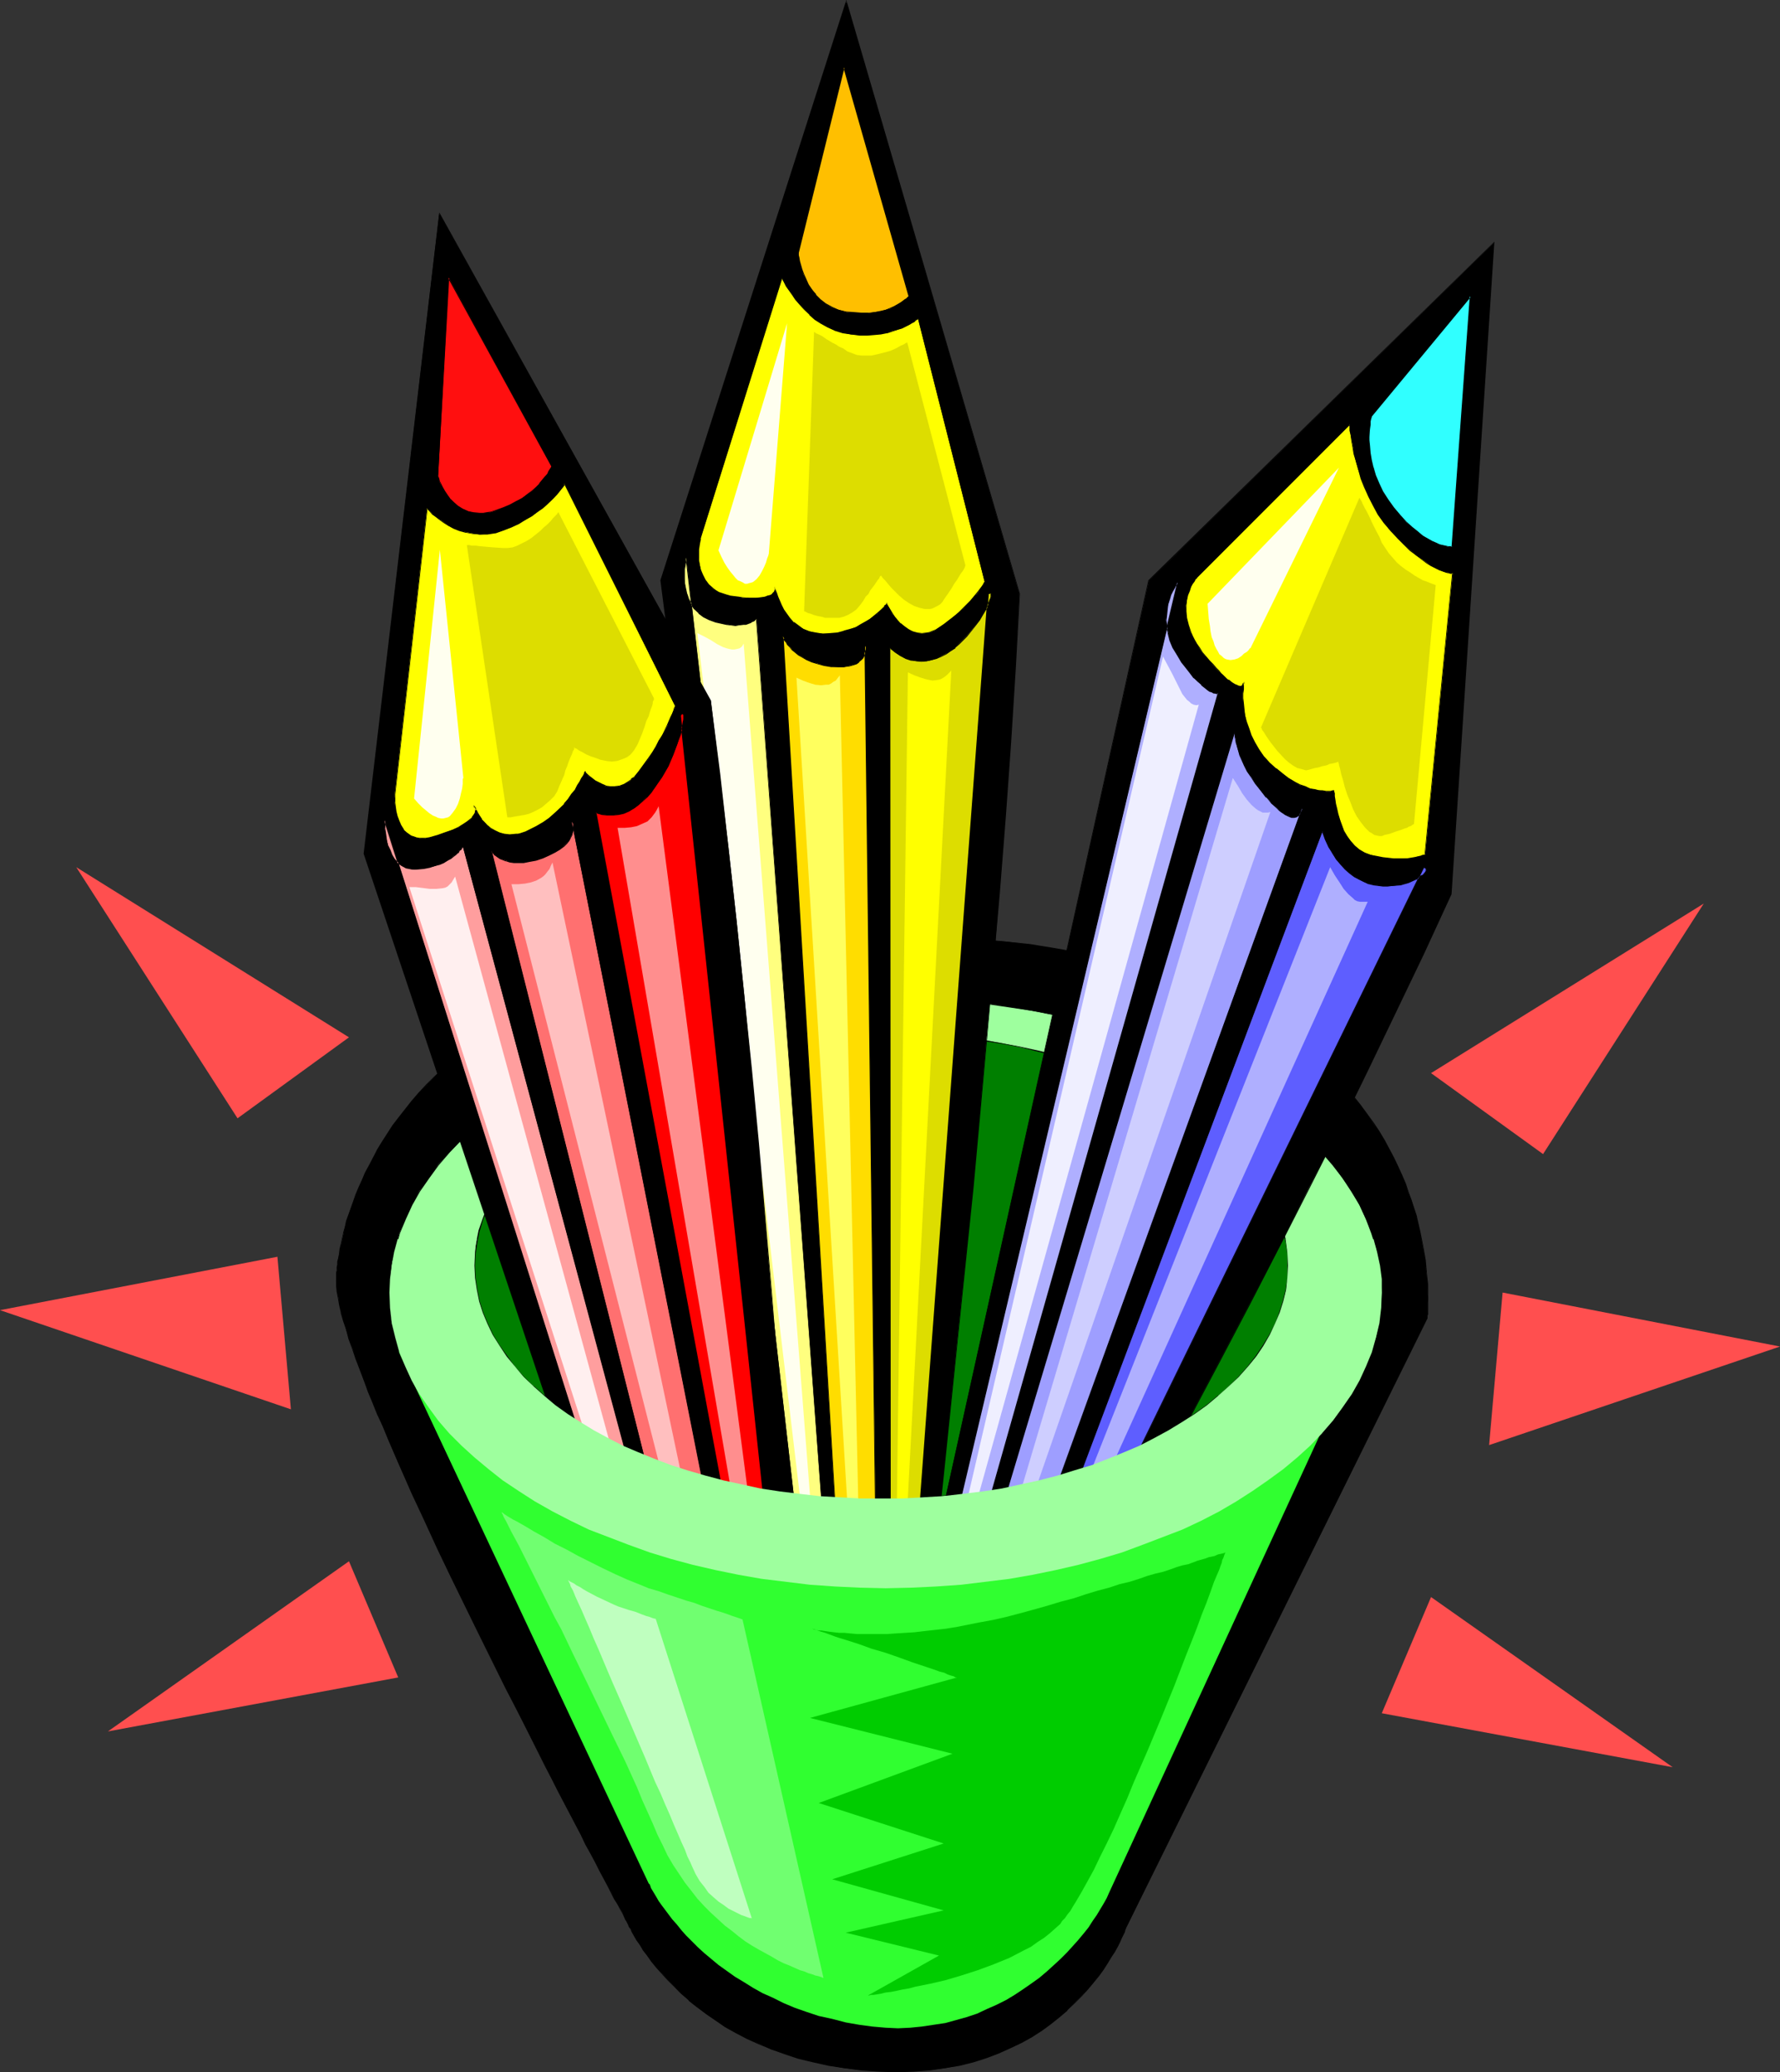 <?xml version="1.0" encoding="UTF-8" standalone="no"?>
<svg
   version="1.0"
   width="129.766mm"
   height="151.019mm"
   id="svg69"
   sodipodi:docname="Colored Pencils 05.wmf"
   xmlns:inkscape="http://www.inkscape.org/namespaces/inkscape"
   xmlns:sodipodi="http://sodipodi.sourceforge.net/DTD/sodipodi-0.dtd"
   xmlns="http://www.w3.org/2000/svg"
   xmlns:svg="http://www.w3.org/2000/svg">
  <rect width="100%" height="100%" fill="#333333" stroke="none"/>
  <sodipodi:namedview
     id="namedview69"
     pagecolor="#ffffff"
     bordercolor="#000000"
     borderopacity="0.25"
     inkscape:showpageshadow="2"
     inkscape:pageopacity="0.0"
     inkscape:pagecheckerboard="0"
     inkscape:deskcolor="#d1d1d1"
     inkscape:document-units="mm" />
  <defs
     id="defs1">
    <pattern
       id="WMFhbasepattern"
       patternUnits="userSpaceOnUse"
       width="6"
       height="6"
       x="0"
       y="0" />
  </defs>
  <path
     style="fill:#000000;fill-opacity:1;fill-rule:evenodd;stroke:none"
     d="m 92.758,351.485 v -0.162 -0.485 -0.323 l 0.162,-0.646 v -0.808 l 0.162,-0.808 v -0.808 l 0.162,-1.131 0.323,-1.131 0.162,-1.293 0.323,-1.293 0.323,-1.454 0.323,-1.454 0.323,-1.616 0.485,-1.778 1.131,-3.394 1.454,-3.878 0.808,-1.939 0.808,-1.939 0.97,-2.101 1.131,-2.101 0.97,-2.101 1.293,-2.101 1.293,-2.262 1.454,-2.262 1.454,-2.262 1.616,-2.101 1.778,-2.262 1.778,-2.262 1.939,-2.262 2.101,-2.101 2.101,-2.262 2.262,-2.262 2.424,-2.101 2.586,-2.262 2.747,-2.101 2.747,-2.101 2.909,-1.939 3.232,-2.101 3.232,-1.939 3.394,-1.939 3.555,-1.778 3.717,-1.778 3.878,-1.778 4.04,-1.616 4.202,-1.616 4.363,-1.454 4.686,-1.454 4.686,-1.293 4.848,-1.293 5.171,-1.131 5.333,-1.131 5.494,-0.808 5.656,-0.808 5.818,-0.808 6.141,-0.485 6.302,-0.485 6.626,-0.323 6.626,-0.162 6.949,-0.162 7.11,0.162 7.11,0.162 6.949,0.323 6.626,0.646 6.464,0.485 6.302,0.808 5.979,0.97 5.656,0.97 5.656,0.97 5.333,1.293 5.01,1.293 5.01,1.454 4.686,1.454 4.525,1.616 4.363,1.778 4.202,1.778 3.878,1.778 3.717,1.939 3.717,1.939 3.394,2.101 3.232,2.101 3.07,2.101 3.07,2.262 2.747,2.262 2.747,2.262 2.424,2.262 2.262,2.424 2.262,2.424 2.101,2.424 1.939,2.424 1.939,2.424 1.616,2.424 1.616,2.424 1.454,2.424 1.454,2.424 1.131,2.262 1.293,2.424 0.97,2.424 0.97,2.424 0.808,2.262 0.97,2.262 1.293,4.525 0.97,4.202 0.808,4.04 0.646,3.717 0.323,3.555 0.162,1.616 0.162,1.454 v 1.293 1.454 l 0.162,1.131 -0.162,1.131 v 1.778 0.808 0.646 0.485 l -0.162,0.323 v 0.323 l -82.901,167.905 -0.162,0.162 -0.162,0.323 -0.162,0.485 -0.323,0.808 -0.485,0.97 -0.485,1.131 -0.646,1.293 -0.808,1.293 -0.97,1.616 -0.97,1.616 -1.131,1.616 -1.293,1.778 -1.454,1.939 -1.616,1.939 -1.616,1.778 -1.939,1.939 -1.939,1.939 -2.262,1.939 -2.262,1.778 -2.586,1.778 -2.586,1.778 -2.909,1.616 -3.07,1.454 -3.232,1.454 -3.394,1.293 -3.555,1.131 -3.878,0.97 -4.04,0.808 -4.202,0.485 -4.363,0.323 -4.686,0.162 -4.848,-0.162 -4.848,-0.323 -4.686,-0.485 -4.363,-0.808 -4.363,-0.97 -4.04,-0.97 -3.878,-1.293 -3.555,-1.131 -3.394,-1.616 -3.394,-1.454 -3.07,-1.616 -2.909,-1.616 -2.747,-1.778 -2.586,-1.778 -2.424,-1.939 -2.262,-1.778 -1.939,-1.778 -1.939,-1.939 -1.778,-1.778 -1.616,-1.778 -1.616,-1.778 -1.293,-1.616 -1.131,-1.616 -1.131,-1.454 -0.97,-1.454 -0.808,-1.293 -0.646,-1.293 -0.646,-0.97 -0.323,-0.808 -0.485,-0.646 -0.162,-0.646 -0.162,-0.323 h -0.162 v -0.162 l -0.162,-0.323 -0.323,-0.485 -0.485,-0.808 -0.323,-0.97 -0.646,-1.131 -0.808,-1.293 -0.808,-1.616 -0.808,-1.616 -0.97,-1.778 -1.131,-2.101 -1.131,-2.101 -1.131,-2.262 -1.454,-2.586 -1.293,-2.424 -1.454,-2.909 -1.454,-2.747 -1.454,-2.909 -1.616,-3.07 -1.616,-3.07 -1.778,-3.394 -1.616,-3.232 -3.555,-6.949 -3.717,-7.272 -3.717,-7.434 -3.717,-7.595 -3.878,-7.757 -7.595,-15.675 -3.717,-7.757 -3.555,-7.757 -3.555,-7.434 -3.394,-7.434 -3.07,-7.111 -1.454,-3.555 -1.454,-3.394 -1.293,-3.232 -1.293,-3.232 -1.293,-3.07 -1.131,-3.07 -0.97,-2.909 -0.97,-2.747 -0.97,-2.586 -0.808,-2.586 -0.646,-2.424 -0.646,-2.262 -0.485,-2.101 -0.323,-1.939 -0.323,-1.616 -0.162,-1.616 -0.162,-1.454 z"
     id="path1" />
  <path
     style="fill:#000000;fill-opacity:1;fill-rule:evenodd;stroke:none"
     d="m 92.92,351.485 v -0.162 -0.485 -0.323 -0.646 l 0.162,-0.808 0.162,-0.808 v -0.808 l 0.162,-1.131 0.162,-1.131 0.323,-1.293 0.162,-1.293 0.323,-1.454 0.323,-1.454 v 0 l 0.485,-1.616 0.485,-1.616 1.131,-3.555 1.293,-3.717 0.97,-2.101 0.808,-1.939 0.97,-1.939 0.97,-2.101 1.131,-2.262 1.293,-2.101 1.293,-2.101 1.454,-2.262 1.454,-2.262 1.616,-2.262 1.616,-2.101 1.939,-2.262 1.939,-2.262 h -0.162 l 2.101,-2.262 2.101,-2.262 2.424,-2.101 2.424,-2.262 v 0.162 l 2.424,-2.262 2.747,-2.101 2.747,-2.101 3.07,-2.101 3.07,-1.939 3.232,-1.939 3.394,-1.939 3.555,-1.778 3.717,-1.939 3.878,-1.616 4.04,-1.778 4.363,-1.454 4.363,-1.616 4.525,-1.454 4.686,-1.293 5.01,-1.131 h -0.162 l 5.171,-1.131 5.333,-1.131 5.494,-0.808 5.656,-0.97 5.818,-0.646 6.141,-0.485 6.302,-0.485 6.626,-0.323 6.626,-0.162 6.949,-0.162 7.11,0.162 7.11,0.162 6.949,0.323 6.626,0.485 6.464,0.646 6.302,0.808 5.979,0.97 5.656,0.808 5.656,1.131 5.333,1.293 5.01,1.293 v 0 l 5.01,1.454 4.686,1.454 4.363,1.616 4.363,1.778 4.202,1.616 4.04,1.939 3.717,1.939 3.717,1.939 3.394,2.101 3.232,2.101 3.07,2.101 2.909,2.262 2.909,2.262 2.586,2.262 v -0.162 l 2.586,2.424 2.262,2.262 2.262,2.424 h -0.162 l 2.262,2.424 1.778,2.424 1.939,2.424 1.778,2.424 1.454,2.424 1.454,2.424 1.454,2.424 1.131,2.424 1.293,2.424 0.97,2.424 0.97,2.262 0.97,2.262 0.808,2.424 1.293,4.363 v 0 l 0.97,4.202 0.97,4.04 0.485,3.717 0.485,3.555 v 1.616 l 0.162,1.454 0.162,1.293 v 1.454 1.131 1.131 1.778 l -0.162,0.808 v 0.646 0.485 l -0.162,0.323 v 0.323 0 l -82.901,167.905 h -0.162 v 0.323 l -0.323,0.646 -0.323,0.808 -0.485,0.97 -0.485,1.131 -0.646,1.131 -0.808,1.454 -0.97,1.454 -0.97,1.778 -1.131,1.616 -1.293,1.778 -1.454,1.939 -1.616,1.778 h 0.162 l -1.616,1.939 -1.939,1.939 -2.101,1.939 v -0.162 l -2.101,1.939 -2.424,1.778 -2.424,1.778 -2.747,1.778 -2.909,1.616 -3.07,1.454 -3.07,1.454 -3.555,1.293 -3.555,1.131 h 0.162 l -3.878,0.97 -4.04,0.808 -4.202,0.485 -4.363,0.323 -4.686,0.162 -4.848,-0.162 -4.848,-0.323 -4.686,-0.485 -4.363,-0.808 -4.363,-0.97 -4.04,-0.97 h 0.162 l -3.878,-1.131 -3.717,-1.293 -3.394,-1.454 -3.232,-1.616 -3.232,-1.616 -2.747,-1.616 -2.747,-1.778 -2.586,-1.778 -2.424,-1.778 -2.262,-1.939 v 0.162 l -2.101,-1.939 -1.939,-1.778 -1.778,-1.778 -1.616,-1.778 v 0 l -1.454,-1.778 -1.293,-1.778 -1.293,-1.616 -0.97,-1.454 -0.97,-1.454 -0.808,-1.293 -0.646,-1.131 -0.646,-0.97 -0.485,-0.808 -0.323,-0.808 -0.323,-0.485 v -0.323 l -0.162,-0.323 -0.162,-0.323 -0.323,-0.485 -0.485,-0.646 -0.485,-0.97 -0.646,-1.131 -0.646,-1.293 -0.808,-1.616 -0.97,-1.616 -0.808,-1.939 -1.131,-1.939 -1.131,-2.101 -1.131,-2.424 -1.454,-2.424 -1.293,-2.586 -1.454,-2.747 -2.909,-5.818 -1.616,-3.07 -1.778,-3.07 -1.616,-3.232 -1.778,-3.394 -7.11,-14.059 -3.717,-7.434 -7.595,-15.352 -7.595,-15.675 -3.717,-7.757 -3.555,-7.757 -3.555,-7.595 -3.394,-7.434 -3.07,-7.11 -1.454,-3.394 -1.454,-3.394 -1.293,-3.232 -1.293,-3.232 -1.293,-3.232 -1.131,-2.909 -0.97,-2.909 -1.131,-2.747 -0.808,-2.747 -0.808,-2.586 -0.646,-2.262 -0.646,-2.262 v 0 l -0.485,-2.101 -0.485,-1.939 -0.162,-1.616 -0.162,-1.616 -0.162,-1.454 0.162,-1.293 h -0.323 v 1.293 1.454 l 0.162,1.616 0.323,1.616 0.323,1.939 0.485,2.101 v 0.162 l 0.646,2.262 0.808,2.262 0.646,2.586 0.97,2.586 0.97,2.909 1.131,2.909 1.131,2.909 1.131,3.232 1.293,3.07 1.293,3.232 1.616,3.394 1.454,3.555 3.07,7.111 3.232,7.434 3.555,7.595 3.555,7.757 3.717,7.757 7.595,15.514 7.595,15.352 3.878,7.434 7.11,14.221 1.778,3.394 1.616,3.232 1.616,3.07 1.616,3.07 3.07,5.818 1.293,2.747 1.454,2.586 1.293,2.424 1.131,2.262 1.131,2.101 1.131,2.101 0.97,1.939 0.808,1.616 0.97,1.454 0.646,1.293 0.646,1.131 0.485,0.97 0.323,0.808 0.323,0.485 0.162,0.323 0.162,0.323 0.162,0.323 0.162,0.485 0.485,0.646 0.323,0.808 0.646,1.131 0.646,1.131 0.97,1.293 0.808,1.454 1.131,1.454 1.131,1.616 1.454,1.778 1.454,1.616 v 0 l 1.616,1.778 1.778,1.778 1.939,1.939 2.101,1.778 v 0.162 l 2.262,1.778 2.424,1.778 2.586,1.778 2.747,1.939 2.909,1.616 3.07,1.616 3.232,1.454 3.555,1.454 3.555,1.293 3.878,1.293 v 0 l 4.04,0.97 4.363,0.97 4.363,0.646 4.686,0.646 4.848,0.323 4.848,0.162 4.686,-0.162 4.363,-0.323 4.202,-0.646 4.04,-0.646 3.878,-0.97 v 0 l 3.555,-1.131 3.394,-1.293 3.232,-1.454 3.07,-1.454 2.909,-1.616 2.747,-1.778 2.424,-1.778 2.424,-1.939 2.101,-1.778 v -0.162 l 1.939,-1.778 1.939,-1.939 1.778,-1.939 v 0 l 1.616,-1.939 1.454,-1.778 1.293,-1.778 1.131,-1.778 0.97,-1.616 0.97,-1.454 0.808,-1.454 0.646,-1.293 0.485,-1.131 0.485,-0.97 0.323,-0.646 0.162,-0.646 0.162,-0.323 v -0.162 l 83.062,-167.905 v -0.323 -0.323 l 0.162,-0.485 v -0.646 -0.808 -1.778 -1.131 -1.131 -1.454 -1.293 l -0.162,-1.454 -0.162,-1.616 -0.323,-3.555 -0.646,-3.717 -0.808,-4.04 -0.97,-4.202 v -0.162 l -1.454,-4.363 -0.808,-2.262 -0.808,-2.424 -0.97,-2.262 -1.131,-2.424 -1.131,-2.424 -1.293,-2.424 -1.293,-2.424 -1.454,-2.424 -1.616,-2.424 -1.778,-2.424 -1.778,-2.424 -1.939,-2.424 -2.101,-2.424 v 0 l -2.262,-2.262 -2.262,-2.424 -2.586,-2.262 v -0.162 l -2.747,-2.262 -2.747,-2.262 -2.909,-2.101 -3.07,-2.262 -3.232,-2.101 -3.555,-1.939 -3.555,-2.101 -3.878,-1.939 -3.878,-1.778 -4.202,-1.778 -4.363,-1.616 -4.363,-1.616 -4.848,-1.616 -4.848,-1.454 h -0.162 l -5.01,-1.131 -5.333,-1.293 -5.656,-1.131 -5.656,-0.97 -5.979,-0.97 -6.302,-0.646 -6.464,-0.646 -6.626,-0.485 -6.949,-0.323 -7.11,-0.323 h -7.11 -6.949 l -6.626,0.162 -6.626,0.323 -6.302,0.485 -6.141,0.485 -5.818,0.808 -5.656,0.808 -5.494,0.97 -5.333,0.97 -5.171,1.131 v 0 l -5.01,1.293 -4.686,1.293 -4.525,1.454 -4.363,1.454 -4.202,1.616 -4.04,1.616 -3.878,1.778 -3.717,1.778 -3.717,1.778 -3.394,1.939 -3.232,1.939 -3.07,2.101 -2.909,1.939 -2.909,2.262 -2.586,2.101 -2.586,2.101 v 0 l -2.424,2.262 -2.262,2.101 -2.262,2.262 -2.101,2.262 v 0 l -1.939,2.262 -1.778,2.262 -1.778,2.262 -1.616,2.101 -1.454,2.262 -1.454,2.262 -1.293,2.101 -1.131,2.262 -1.131,2.101 -1.131,2.101 -0.808,1.939 -0.97,2.101 -0.808,1.939 -1.293,3.717 -1.293,3.555 -0.323,1.616 -0.485,1.616 v 0.162 l -0.323,1.454 -0.323,1.454 -0.323,1.293 -0.162,1.293 -0.162,1.131 -0.323,1.131 v 0.808 l -0.162,0.808 v 0.808 l -0.162,0.646 v 0.323 0.485 0.162 z"
     id="path2" />
  <path
     style="fill:#007f00;fill-opacity:1;fill-rule:evenodd;stroke:none"
     d="m 113.443,356.009 v -0.162 l 0.162,-0.646 0.162,-0.485 v -0.485 l 0.162,-0.646 0.162,-0.808 0.323,-1.616 0.646,-2.101 0.646,-2.262 0.97,-2.424 0.97,-2.747 1.454,-3.07 1.454,-3.07 1.939,-3.232 2.101,-3.394 2.424,-3.555 2.747,-3.394 3.07,-3.555 3.555,-3.555 1.939,-1.778 1.939,-1.778 2.101,-1.778 2.101,-1.616 2.424,-1.778 2.262,-1.778 2.586,-1.616 2.586,-1.616 2.747,-1.616 2.909,-1.454 3.07,-1.616 3.07,-1.454 3.232,-1.454 3.394,-1.293 3.555,-1.454 3.555,-1.293 3.717,-1.131 4.04,-1.131 4.04,-1.131 4.202,-0.97 4.363,-0.97 4.525,-0.808 4.686,-0.808 4.848,-0.646 4.848,-0.646 5.171,-0.485 5.333,-0.485 5.494,-0.323 5.494,-0.162 5.818,-0.162 h 5.818 l 5.656,0.162 5.333,0.162 5.333,0.323 5.01,0.485 5.01,0.485 4.686,0.646 4.525,0.808 4.363,0.646 4.202,0.97 4.04,0.97 4.04,0.97 3.717,1.131 3.555,1.131 3.555,1.293 3.232,1.293 3.232,1.454 3.07,1.293 2.909,1.454 2.747,1.616 2.586,1.454 2.586,1.616 2.424,1.616 2.262,1.778 2.101,1.616 2.101,1.778 1.939,1.778 1.778,1.778 1.778,1.778 1.616,1.778 1.454,1.778 1.454,1.778 2.586,3.555 2.262,3.555 1.939,3.555 1.616,3.555 1.454,3.232 0.97,3.232 0.97,3.07 0.646,2.747 0.646,2.586 0.323,2.424 0.162,2.101 0.323,1.778 v 1.293 1.939 0.162 0.162 l -0.162,0.162 v 0.323 l -0.162,0.485 -0.162,0.485 -0.323,1.293 -0.485,1.616 -0.646,1.939 -0.808,2.101 -0.97,2.262 -1.131,2.586 -1.293,2.747 -1.616,2.909 -1.778,3.07 -2.101,3.232 -2.424,3.232 -2.424,3.232 -2.909,3.394 -3.232,3.232 -3.394,3.394 -3.717,3.232 -4.202,3.07 -2.262,1.616 -2.262,1.454 -2.262,1.616 -2.424,1.454 -2.586,1.454 -2.747,1.293 -2.747,1.293 -2.747,1.293 -3.07,1.293 -3.07,1.131 -3.07,1.131 -3.394,1.131 -3.232,1.131 -3.555,0.808 -3.555,0.97 -3.717,0.808 -3.878,0.646 -3.878,0.646 -4.04,0.646 -4.202,0.323 -4.363,0.485 -4.363,0.323 -4.525,0.162 -4.686,0.162 h -4.686 l -4.525,-0.162 -4.686,-0.162 -4.363,-0.323 -4.363,-0.485 -4.202,-0.323 -4.202,-0.646 -4.04,-0.646 -3.878,-0.808 -4.04,-0.808 -3.717,-0.808 -3.717,-0.97 -3.717,-1.131 -3.555,-0.97 -3.394,-1.293 -3.394,-1.131 -3.394,-1.293 -3.232,-1.293 -3.07,-1.454 -3.07,-1.454 -3.07,-1.454 -2.909,-1.454 -5.494,-3.07 -5.333,-3.232 -5.01,-3.232 -4.686,-3.394 -4.363,-3.394 -4.04,-3.394 -3.717,-3.232 -3.555,-3.394 -3.232,-3.232 -2.909,-3.07 -2.586,-3.07 -2.424,-2.747 -2.101,-2.747 -1.778,-2.424 -1.616,-2.101 -0.646,-0.97 -0.646,-0.97 -0.646,-0.97 -0.485,-0.646 -0.485,-0.808 -0.323,-0.646 -0.323,-0.485 -0.323,-0.485 -0.162,-0.323 -0.162,-0.162 -0.162,-0.162 z"
     id="path3" />
  <path
     style="fill:#000000;fill-opacity:1;fill-rule:evenodd;stroke:none"
     d="m 113.605,355.848 0.162,-0.646 v -0.485 l 0.162,-0.485 0.162,-0.646 0.162,-0.808 0.323,-1.616 v 0 l 0.646,-1.939 0.646,-2.262 0.97,-2.586 0.97,-2.747 1.454,-2.909 1.454,-3.232 1.939,-3.232 2.101,-3.394 2.424,-3.394 2.747,-3.555 3.07,-3.555 v 0 l 3.394,-3.555 1.939,-1.778 v 0 l 1.939,-1.616 2.101,-1.778 2.262,-1.778 2.262,-1.616 2.424,-1.778 2.424,-1.616 2.747,-1.616 2.747,-1.616 2.747,-1.616 3.07,-1.454 3.07,-1.454 3.232,-1.454 3.394,-1.454 3.555,-1.293 3.555,-1.293 3.878,-1.131 3.878,-1.131 4.04,-1.131 v 0 l 4.202,-0.97 4.363,-0.97 4.525,-0.808 4.686,-0.808 4.848,-0.646 4.848,-0.646 5.171,-0.485 5.333,-0.485 5.494,-0.323 5.494,-0.162 5.818,-0.162 h 5.818 l 5.656,0.162 5.333,0.162 5.333,0.323 5.01,0.485 5.01,0.485 4.686,0.646 4.525,0.646 4.363,0.808 4.202,0.97 4.04,0.97 v 0 l 4.04,0.97 3.555,1.131 3.717,1.131 3.394,1.293 3.394,1.293 3.232,1.293 2.909,1.454 3.07,1.454 2.747,1.454 2.586,1.616 2.586,1.616 2.262,1.616 2.262,1.616 2.262,1.778 2.101,1.778 v -0.162 l 1.778,1.778 1.939,1.778 1.778,1.778 1.616,1.778 h -0.162 l 1.616,1.778 1.293,1.778 2.747,3.717 2.101,3.555 1.939,3.555 1.778,3.394 1.293,3.394 1.131,3.232 0.808,2.909 v 0 l 0.646,2.747 0.646,2.586 0.323,2.424 0.323,2.101 0.162,1.778 v 1.293 2.101 -0.162 0.162 l -0.162,0.646 v 0.485 -0.162 l -0.323,0.646 v 0 l -0.323,1.293 v 0 l -0.485,1.454 -0.646,1.939 -0.808,2.101 -0.97,2.424 -1.131,2.586 -1.293,2.747 -1.616,2.909 -1.778,3.07 -2.101,3.07 -2.262,3.394 -2.586,3.232 -2.909,3.232 h 0.162 l -3.232,3.394 -3.394,3.232 v 0 l -3.878,3.232 -4.202,3.232 -2.101,1.454 -2.262,1.616 -2.424,1.454 -2.424,1.454 -2.586,1.454 -2.586,1.293 -2.747,1.454 -2.909,1.293 -2.909,1.131 -3.07,1.293 -3.232,1.131 -3.232,0.97 -3.394,1.131 -3.394,0.808 v 0 l -3.555,0.97 -3.717,0.808 -3.878,0.646 -3.878,0.646 -4.04,0.646 -4.202,0.485 -4.363,0.323 -4.363,0.323 -4.525,0.162 -4.686,0.162 h -4.686 l -4.525,-0.162 -4.686,-0.162 -4.363,-0.323 -4.363,-0.323 -4.202,-0.485 -4.202,-0.646 -4.04,-0.646 -3.878,-0.646 -4.04,-0.97 -3.717,-0.808 v 0 l -3.717,-0.97 -3.555,-0.97 -3.717,-1.131 -3.394,-1.293 -3.394,-1.131 -3.394,-1.293 -3.07,-1.293 -3.232,-1.454 -3.07,-1.293 -3.07,-1.454 -2.747,-1.616 -5.656,-3.07 -5.333,-3.07 -5.01,-3.394 -4.525,-3.394 -4.363,-3.232 -4.04,-3.394 -3.878,-3.394 v 0 l -3.394,-3.232 -3.232,-3.232 -2.909,-3.07 v 0 l -2.586,-3.07 -2.424,-2.747 -2.101,-2.747 -1.778,-2.424 -1.616,-2.262 -0.808,-0.97 -0.646,-0.808 -0.485,-0.97 -0.485,-0.808 -0.485,-0.646 -0.323,-0.646 -0.323,-0.485 -0.323,-0.485 -0.323,-0.646 -0.162,-0.162 v 0.162 -0.323 h -0.162 v 0.323 l 0.162,0.162 h -0.162 l 0.323,0.646 0.323,0.485 0.323,0.485 0.485,0.646 0.323,0.646 0.646,0.808 0.485,0.808 0.646,0.97 0.646,0.97 1.616,2.262 1.778,2.424 2.262,2.586 2.262,2.909 2.586,2.909 h 0.162 l 2.909,3.232 3.232,3.232 3.555,3.232 v 0.162 l 3.717,3.232 4.04,3.394 4.363,3.394 4.686,3.394 4.848,3.232 5.333,3.232 5.656,3.07 2.909,1.454 2.909,1.454 3.07,1.454 3.232,1.454 3.232,1.293 3.232,1.131 3.394,1.293 3.555,1.131 3.555,1.131 3.555,1.131 3.717,0.808 h 0.162 l 3.717,0.97 4.04,0.808 3.878,0.808 4.04,0.646 4.202,0.485 4.202,0.485 4.363,0.485 4.363,0.323 4.686,0.162 4.525,0.162 h 4.686 l 4.686,-0.162 4.525,-0.162 4.363,-0.323 4.363,-0.485 4.202,-0.485 4.04,-0.485 3.878,-0.646 3.878,-0.646 3.717,-0.97 3.555,-0.808 h 0.162 l 3.394,-0.97 3.394,-0.97 3.232,-1.131 3.232,-1.131 2.909,-1.131 3.07,-1.293 2.747,-1.293 2.747,-1.293 2.747,-1.293 2.586,-1.616 2.424,-1.454 2.424,-1.454 2.262,-1.454 2.101,-1.616 4.202,-3.232 3.717,-3.232 v 0 l 3.555,-3.232 3.07,-3.394 h 0.162 l 2.747,-3.232 2.586,-3.394 2.424,-3.232 1.939,-3.07 1.939,-3.07 1.454,-2.909 1.454,-2.747 1.131,-2.586 0.97,-2.424 0.808,-2.101 0.646,-1.939 0.485,-1.616 v 0 l 0.323,-1.293 v 0 l 0.162,-0.485 0.162,-0.485 v -0.323 -0.162 0 l 0.162,-0.162 v -2.101 l -0.162,-1.293 -0.162,-1.778 -0.162,-2.101 -0.323,-2.424 -0.646,-2.586 -0.646,-2.747 v -0.162 l -0.97,-2.909 -1.131,-3.232 -1.293,-3.394 -1.616,-3.394 -1.939,-3.555 -2.262,-3.555 -2.586,-3.555 -1.454,-1.939 -1.454,-1.778 h -0.162 l -1.616,-1.778 -1.616,-1.778 -1.939,-1.778 -1.939,-1.778 v 0 l -1.939,-1.778 -2.262,-1.616 -2.262,-1.778 -2.424,-1.454 -2.424,-1.616 -2.747,-1.616 -2.747,-1.454 -2.909,-1.454 -2.909,-1.454 -3.232,-1.454 -3.394,-1.293 -3.394,-1.131 -3.717,-1.293 -3.717,-1.131 -3.878,-0.97 h -0.162 l -4.04,-0.97 -4.202,-0.808 -4.363,-0.808 -4.525,-0.646 -4.686,-0.646 -5.01,-0.646 -5.01,-0.323 -5.333,-0.323 -5.333,-0.323 h -5.656 -5.818 -5.818 l -5.494,0.323 -5.494,0.323 -5.333,0.323 -5.171,0.646 -4.848,0.485 -4.848,0.808 -4.686,0.646 -4.525,0.808 -4.363,0.97 -4.202,0.97 v 0 l -4.202,1.131 -3.878,1.131 -3.717,1.293 -3.717,1.293 -3.555,1.293 -3.394,1.293 -3.232,1.454 -3.07,1.454 -2.909,1.616 -2.909,1.454 -2.747,1.616 -2.586,1.616 -2.586,1.616 -2.424,1.778 -2.262,1.778 -2.262,1.616 -2.101,1.778 -1.939,1.778 v 0 l -1.778,1.778 -3.555,3.555 h -0.162 l -3.07,3.555 -2.747,3.555 -2.424,3.394 -2.101,3.394 -1.778,3.394 -1.616,3.07 -1.293,2.909 -1.131,2.747 -0.97,2.586 -0.646,2.262 -0.485,1.939 v 0.162 l -0.485,1.616 -0.162,0.808 -0.162,0.646 v 0.485 l -0.162,0.485 v 0.646 z"
     id="path4" />
  <path
     style="fill:#9eff9e;fill-opacity:1;fill-rule:evenodd;stroke:none"
     d="m 242.723,284.581 h -5.656 l -5.656,0.323 -5.656,0.323 -5.494,0.485 -5.333,0.808 -5.333,0.808 -5.171,1.131 -5.171,1.131 -4.848,1.293 -5.01,1.293 -4.525,1.616 -4.686,1.778 -4.363,1.778 -4.202,1.939 -4.04,1.939 -3.878,2.101 -3.717,2.262 -3.555,2.262 -3.394,2.424 -3.07,2.586 -2.909,2.586 -2.747,2.747 -2.424,2.747 -2.262,2.747 -1.939,2.909 -1.939,3.07 -1.454,3.07 -1.293,3.07 -0.97,3.07 -0.646,3.232 -0.485,3.232 -0.162,3.232 0.162,3.394 0.485,3.232 0.646,3.232 0.97,3.07 1.293,3.07 1.454,3.07 1.939,3.07 1.939,2.909 2.262,2.747 2.424,2.909 2.747,2.586 2.909,2.586 3.07,2.586 3.394,2.424 3.555,2.262 3.717,2.262 3.878,2.101 4.04,2.101 4.202,1.778 4.363,1.778 4.686,1.778 4.525,1.454 5.01,1.454 4.848,1.293 5.171,1.131 5.171,1.131 5.333,0.808 5.333,0.646 5.494,0.646 5.656,0.323 5.656,0.323 h 5.656 5.818 l 5.656,-0.323 5.656,-0.323 5.494,-0.646 5.333,-0.646 5.333,-0.808 5.171,-1.131 5.171,-1.131 5.01,-1.293 4.686,-1.454 4.848,-1.454 4.525,-1.778 4.363,-1.778 4.202,-1.778 4.04,-2.101 3.878,-2.101 3.717,-2.262 3.555,-2.262 3.394,-2.424 3.07,-2.586 2.909,-2.586 2.747,-2.586 2.586,-2.909 2.262,-2.747 1.939,-2.909 1.778,-3.07 1.454,-3.07 1.293,-3.07 0.97,-3.07 0.808,-3.232 0.323,-3.232 0.162,-3.394 -0.162,-3.232 -0.323,-3.232 -0.808,-3.232 -0.97,-3.07 -1.293,-3.07 -1.454,-3.07 -1.778,-3.07 -1.939,-2.909 -2.262,-2.747 -2.586,-2.747 -2.747,-2.747 -2.909,-2.586 -3.07,-2.586 -3.394,-2.424 -3.555,-2.262 -3.717,-2.262 -3.878,-2.101 -4.04,-1.939 -4.202,-1.939 -4.363,-1.778 -4.525,-1.778 -4.848,-1.616 -4.686,-1.293 -5.01,-1.293 -5.171,-1.131 -5.171,-1.131 -5.333,-0.808 -5.333,-0.808 -5.494,-0.485 -5.656,-0.323 -5.656,-0.323 z m 1.293,-9.858 7.11,0.162 6.787,0.323 6.949,0.485 6.626,0.646 6.626,0.97 6.464,1.131 6.302,1.131 6.302,1.616 5.979,1.616 5.979,1.778 5.656,1.939 5.494,2.101 5.494,2.262 5.171,2.424 5.01,2.586 4.686,2.747 4.525,2.747 4.202,3.07 4.202,3.07 3.878,3.07 3.555,3.394 3.232,3.394 3.07,3.394 2.586,3.717 2.586,3.555 2.101,3.878 1.778,3.878 1.616,3.878 1.131,4.04 0.97,4.04 0.485,4.202 0.162,4.04 -0.162,4.202 -0.485,4.202 -0.97,4.04 -1.131,4.04 -1.616,3.878 -1.778,3.878 -2.101,3.717 -2.586,3.717 -2.586,3.555 -3.07,3.555 -3.232,3.394 -3.555,3.232 -3.878,3.232 -4.202,3.07 -4.202,2.909 -4.525,2.909 -4.686,2.747 -5.01,2.586 -5.171,2.424 -5.494,2.101 -5.494,2.101 -5.656,2.101 -5.979,1.778 -5.979,1.616 -6.302,1.454 -6.302,1.293 -6.464,1.131 -6.626,0.808 -6.626,0.808 -6.949,0.485 -6.787,0.323 -7.11,0.162 -7.11,-0.162 -6.787,-0.323 -6.949,-0.485 -6.626,-0.808 -6.626,-0.808 -6.464,-1.131 -6.302,-1.293 -6.302,-1.454 -5.979,-1.616 -5.818,-1.778 -5.818,-2.101 -5.494,-2.101 -5.494,-2.101 -5.01,-2.424 -5.01,-2.586 -4.848,-2.747 -4.525,-2.909 -4.363,-2.909 -3.878,-3.07 -3.878,-3.232 -3.555,-3.232 -3.394,-3.394 -3.07,-3.555 -2.586,-3.555 -2.586,-3.717 -2.101,-3.717 -1.778,-3.878 -1.616,-3.878 -1.131,-4.04 -0.97,-4.04 -0.485,-4.202 -0.162,-4.202 0.162,-4.04 0.485,-4.202 0.97,-4.04 1.131,-4.04 1.616,-3.878 1.778,-3.878 2.101,-3.878 2.586,-3.555 2.586,-3.717 3.07,-3.394 3.394,-3.394 3.555,-3.394 3.878,-3.07 3.878,-3.07 4.363,-3.07 4.525,-2.747 4.848,-2.747 5.01,-2.586 5.01,-2.424 5.494,-2.262 5.494,-2.101 5.818,-1.939 5.818,-1.778 5.979,-1.616 6.302,-1.616 6.302,-1.131 6.464,-1.131 6.626,-0.97 6.626,-0.646 6.949,-0.485 6.787,-0.323 z"
     id="path5" />
  <path
     style="fill:#000000;fill-opacity:1;fill-rule:evenodd;stroke:none"
     d="m 242.723,284.42 h -5.656 l -5.656,0.323 -5.656,0.485 -5.494,0.485 -5.333,0.646 -5.333,0.97 -5.171,0.97 -5.171,1.131 v 0 l -5.01,1.293 -4.848,1.454 -4.686,1.616 -4.525,1.616 -4.363,1.778 -4.202,1.939 -4.202,1.939 -3.878,2.262 -3.717,2.101 -3.555,2.424 -3.232,2.424 -3.07,2.424 v 0 l -3.07,2.747 -2.586,2.586 -2.586,2.747 v 0 l -2.262,2.909 -1.939,2.909 -1.778,2.909 -1.616,3.07 -1.131,3.07 -1.131,3.232 v 0 l -0.646,3.232 -0.485,3.232 -0.162,3.232 0.162,3.394 0.485,3.232 0.646,3.232 v 0 l 1.131,3.232 1.131,3.07 1.616,3.07 1.778,2.909 1.939,2.909 2.262,2.909 v 0 l 2.586,2.747 2.586,2.747 v 0 l 3.07,2.586 3.07,2.586 3.232,2.424 3.555,2.262 3.717,2.262 3.878,2.101 4.202,2.101 4.202,1.778 4.363,1.778 4.525,1.778 4.686,1.454 4.848,1.454 5.01,1.293 v 0 l 5.171,1.131 5.171,0.97 5.333,0.808 5.333,0.808 5.494,0.485 5.656,0.485 5.656,0.323 h 5.656 5.818 l 5.656,-0.323 5.656,-0.485 5.494,-0.485 5.333,-0.808 5.333,-0.808 5.171,-0.97 5.171,-1.131 5.01,-1.293 v 0 l 4.848,-1.454 4.686,-1.454 4.525,-1.778 4.363,-1.778 4.363,-1.778 4.04,-2.101 3.878,-2.101 3.717,-2.262 3.555,-2.262 3.232,-2.424 3.232,-2.586 v -0.162 l 2.909,-2.424 2.747,-2.747 2.424,-2.747 v 0 l 2.262,-2.909 2.101,-2.909 1.778,-2.909 1.454,-3.07 1.293,-3.07 0.97,-3.232 v 0 l 0.646,-3.232 0.485,-3.232 0.162,-3.394 -0.162,-3.232 -0.485,-3.232 -0.646,-3.232 v 0 l -0.97,-3.232 -1.293,-3.07 -1.454,-3.07 -1.778,-2.909 -2.101,-2.909 -2.262,-2.909 v 0 l -2.424,-2.747 -2.747,-2.586 -2.909,-2.747 v 0 l -3.232,-2.424 -3.232,-2.424 -3.555,-2.424 -3.717,-2.101 -3.878,-2.262 -4.04,-1.939 -4.363,-1.939 -4.363,-1.778 -4.525,-1.616 -4.686,-1.616 -4.848,-1.454 v 0 l -5.01,-1.293 -5.171,-1.131 -5.171,-0.97 -5.333,-0.97 -5.333,-0.646 -5.494,-0.485 -5.656,-0.485 -5.656,-0.323 h -5.818 v 0.162 l 5.818,0.162 5.656,0.162 5.656,0.485 5.494,0.485 5.333,0.808 5.333,0.808 5.171,0.97 5.171,1.293 5.01,1.293 h -0.162 l 4.848,1.293 4.686,1.616 4.525,1.616 4.363,1.778 4.363,1.939 4.04,2.101 3.878,2.101 3.717,2.262 3.555,2.262 3.394,2.424 3.07,2.586 v -0.162 l 2.909,2.586 2.747,2.747 2.424,2.747 v 0 l 2.262,2.909 1.939,2.909 1.778,2.909 1.616,3.07 1.131,3.07 0.97,3.232 v -0.162 l 0.808,3.232 0.485,3.232 v 3.232 3.394 l -0.485,3.232 -0.808,3.232 v 0 l -0.97,3.07 -1.131,3.07 -1.616,3.07 -1.778,2.909 -1.939,2.909 -2.262,2.909 v 0 l -2.424,2.747 -2.747,2.747 -2.909,2.586 v -0.162 l -3.07,2.586 -3.394,2.424 -3.555,2.262 -3.717,2.262 -3.878,2.101 -4.04,2.101 -4.363,1.778 -4.363,1.778 -4.525,1.778 -4.686,1.616 -4.848,1.293 h 0.162 l -5.01,1.293 -5.171,1.131 -5.171,1.131 -5.333,0.808 -5.333,0.808 -5.494,0.485 -5.656,0.485 -5.656,0.162 -5.818,0.162 -5.656,-0.162 -5.656,-0.162 -5.656,-0.485 -5.494,-0.485 -5.333,-0.808 -5.333,-0.808 -5.171,-1.131 -5.171,-1.131 v 0 l -4.848,-1.293 -4.848,-1.293 -4.686,-1.616 -4.525,-1.778 -4.363,-1.778 -4.363,-1.778 -4.04,-2.101 -3.878,-2.101 -3.717,-2.262 -3.555,-2.262 -3.232,-2.424 -3.232,-2.586 -2.909,-2.586 v 0.162 l -2.747,-2.747 -2.424,-2.747 v 0 l -2.101,-2.909 -2.101,-2.909 -1.778,-2.909 -1.454,-3.07 -1.293,-3.07 -0.97,-3.07 v 0 l -0.646,-3.232 -0.485,-3.232 -0.162,-3.394 0.162,-3.232 0.485,-3.232 0.646,-3.232 v 0.162 l 0.97,-3.232 1.293,-3.07 1.454,-3.07 1.778,-2.909 2.101,-2.909 2.101,-2.909 v 0 l 2.424,-2.747 2.747,-2.747 2.909,-2.586 v 0.162 l 3.232,-2.586 3.232,-2.424 3.555,-2.262 3.717,-2.262 3.878,-2.101 4.04,-2.101 4.363,-1.939 4.363,-1.778 4.525,-1.616 4.686,-1.616 4.848,-1.293 4.848,-1.293 v 0 l 5.171,-1.293 5.171,-0.97 5.333,-0.808 5.333,-0.808 5.494,-0.485 5.656,-0.485 5.656,-0.162 5.656,-0.162 z"
     id="path6" />
  <path
     style="fill:#000000;fill-opacity:1;fill-rule:evenodd;stroke:none"
     d="m 244.016,274.885 7.11,0.162 6.787,0.323 6.949,0.485 6.626,0.646 6.626,0.97 6.464,0.97 6.302,1.293 6.302,1.454 h -0.162 l 6.141,1.778 5.818,1.778 5.818,1.939 5.494,2.101 5.333,2.262 5.171,2.424 5.01,2.586 4.686,2.586 4.686,2.909 4.202,2.909 4.04,3.07 3.878,3.232 v -0.162 l 3.555,3.394 3.232,3.394 v 0 l 3.07,3.555 2.747,3.555 2.424,3.717 2.262,3.717 1.778,3.878 1.454,3.878 1.293,4.04 v 0 l 0.808,4.04 0.485,4.202 0.323,4.04 -0.323,4.202 -0.485,4.202 -0.808,4.04 v -0.162 l -1.293,4.04 -1.454,3.878 -1.778,3.878 -2.262,3.717 -2.424,3.717 -2.747,3.717 -3.07,3.394 v 0 l -3.232,3.394 -3.555,3.394 v -0.162 l -3.878,3.232 -4.04,3.07 -4.202,2.909 -4.686,2.909 -4.686,2.747 -5.01,2.586 -5.171,2.424 -5.333,2.262 -5.494,2.101 -5.818,1.939 -5.818,1.778 -6.141,1.616 h 0.162 l -6.302,1.454 -6.302,1.293 -6.464,1.131 -6.626,0.97 -6.626,0.646 -6.949,0.485 -6.787,0.323 -7.11,0.162 -7.11,-0.162 -6.787,-0.323 -6.949,-0.485 -6.626,-0.646 -6.626,-0.97 -6.464,-1.131 -6.302,-1.293 -6.302,-1.454 h 0.162 l -6.141,-1.616 -5.818,-1.778 -5.818,-1.939 -5.494,-2.101 -5.333,-2.262 -5.171,-2.424 -5.01,-2.586 -4.686,-2.747 -4.525,-2.909 -4.363,-2.909 -4.04,-3.07 -3.878,-3.232 v 0.162 l -3.555,-3.394 -3.232,-3.394 v 0 l -3.07,-3.394 -2.586,-3.717 -2.586,-3.717 -2.101,-3.717 -1.778,-3.878 -1.616,-3.878 -1.131,-4.04 v 0.162 l -0.97,-4.04 -0.485,-4.202 -0.162,-4.202 0.162,-4.04 0.485,-4.202 0.97,-4.04 v 0 l 1.131,-4.04 1.616,-3.878 1.778,-3.878 2.101,-3.717 2.586,-3.717 2.586,-3.555 3.07,-3.555 v 0 l 3.232,-3.394 3.555,-3.394 v 0.162 l 3.878,-3.232 4.04,-3.07 4.363,-2.909 4.525,-2.909 4.686,-2.586 5.01,-2.586 5.171,-2.424 5.333,-2.262 5.494,-2.101 5.818,-1.939 5.818,-1.778 6.141,-1.778 h -0.162 l 6.302,-1.454 6.302,-1.293 6.464,-0.97 6.626,-0.97 6.626,-0.646 6.949,-0.485 6.787,-0.323 7.11,-0.162 v -0.323 l -7.11,0.162 -6.787,0.323 -6.949,0.485 -6.626,0.808 -6.626,0.808 -6.464,1.131 -6.302,1.293 -6.302,1.454 v 0 l -5.979,1.616 -5.979,1.778 -5.656,1.939 -5.656,2.101 -5.333,2.262 -5.171,2.424 -5.01,2.586 -4.686,2.747 -4.525,2.747 -4.363,3.07 -4.04,3.07 -3.878,3.07 v 0.162 l -3.555,3.232 -3.232,3.394 v 0 l -3.07,3.555 -2.747,3.555 -2.424,3.717 -2.262,3.717 -1.778,4.04 -1.454,3.878 -1.293,4.04 v 0 l -0.808,4.04 -0.646,4.202 -0.162,4.04 0.162,4.202 0.646,4.202 0.808,4.04 v 0 l 1.293,4.04 1.454,3.878 1.778,3.878 2.262,3.717 2.424,3.717 2.747,3.555 3.07,3.555 v 0 l 3.232,3.394 3.555,3.394 v 0 l 3.878,3.232 4.04,3.07 4.363,2.909 4.525,2.909 4.686,2.586 5.01,2.586 5.171,2.424 5.333,2.262 5.656,2.101 5.656,2.101 5.979,1.778 5.979,1.616 v 0 l 6.302,1.454 6.302,1.293 6.464,1.131 6.626,0.808 6.626,0.808 6.949,0.485 6.787,0.323 h 7.11 7.11 l 6.787,-0.323 6.949,-0.485 6.626,-0.808 6.626,-0.808 6.464,-1.131 6.302,-1.293 6.302,-1.454 v 0 l 6.141,-1.616 5.818,-1.778 5.818,-2.101 5.494,-2.101 5.333,-2.262 5.171,-2.424 5.01,-2.586 4.686,-2.586 4.525,-2.909 4.363,-2.909 4.04,-3.07 3.878,-3.232 v 0 l 3.555,-3.394 3.232,-3.394 h 0.162 l 3.07,-3.555 2.586,-3.555 2.586,-3.717 2.101,-3.717 1.778,-3.878 1.616,-3.878 1.131,-4.04 v 0 l 0.97,-4.04 0.485,-4.202 0.162,-4.202 -0.162,-4.04 -0.485,-4.202 -0.97,-4.04 v 0 l -1.131,-4.04 -1.616,-3.878 -1.778,-4.04 -2.101,-3.717 -2.586,-3.717 -2.586,-3.555 -3.07,-3.555 h -0.162 l -3.232,-3.394 -3.555,-3.232 v -0.162 l -3.878,-3.07 -4.04,-3.07 -4.363,-3.07 -4.525,-2.747 -4.686,-2.747 -5.01,-2.586 -5.171,-2.424 -5.333,-2.262 -5.494,-2.101 -5.818,-1.939 -5.818,-1.778 -6.141,-1.616 v 0 l -6.302,-1.454 -6.302,-1.293 -6.464,-1.131 -6.626,-0.808 -6.626,-0.808 -6.949,-0.485 -6.787,-0.323 -7.11,-0.162 z"
     id="path7" />
  <path
     style="fill:#000000;fill-opacity:1;fill-rule:evenodd;stroke:none"
     d="M 233.189,0.485 182.123,159.824 l 42.178,328.699 7.757,8.08 9.534,1.454 9.211,-8.403 8.888,-81.286 4.202,-40.724 4.202,-40.562 3.717,-40.885 1.939,-20.362 1.616,-20.362 1.616,-20.523 1.454,-20.362 1.293,-20.523 1.131,-20.523 z"
     id="path8" />
  <path
     style="fill:#000000;fill-opacity:1;fill-rule:evenodd;stroke:none"
     d="m 233.189,0 -51.227,159.824 42.178,328.699 7.757,8.242 9.858,1.454 9.211,-8.403 8.888,-81.447 4.202,-40.724 4.202,-40.562 3.717,-40.885 1.778,-20.362 1.778,-20.362 1.616,-20.523 1.454,-20.362 1.293,-20.523 1.131,-20.523 L 233.189,0 233.027,0.485 280.86,163.541 v 0 l -1.293,20.523 -1.293,20.523 -1.454,20.362 -1.616,20.523 -1.616,20.362 -1.778,20.362 -3.878,40.885 -4.04,40.562 -4.363,40.724 -8.888,81.286 h 0.162 l -9.211,8.403 v -0.162 l -9.534,-1.293 v 0 l -7.595,-8.242 v 0.162 L 182.285,159.824 v 0 L 233.35,0.485 h -0.323 z"
     id="path9" />
  <path
     style="fill:#ffff7f;fill-opacity:1;fill-rule:evenodd;stroke:none"
     d="m 189.072,153.522 v 0.162 l -0.162,0.485 v 0.646 l -0.162,0.97 -0.162,0.97 v 2.586 l 0.162,1.454 0.162,1.454 0.323,1.454 0.485,1.293 0.808,1.454 0.808,1.293 1.131,1.131 1.293,0.97 1.616,0.808 1.778,0.646 1.454,0.323 1.454,0.323 1.293,0.162 1.293,0.162 0.97,-0.162 h 0.97 l 0.808,-0.162 0.808,-0.323 0.646,-0.162 0.485,-0.323 0.485,-0.162 0.323,-0.323 0.162,-0.162 h 0.162 v -0.162 l 23.594,320.619 -4.848,-5.01 z"
     id="path10" />
  <path
     style="fill:#000000;fill-opacity:1;fill-rule:evenodd;stroke:none"
     d="m 189.072,153.037 -0.162,0.646 -0.162,0.485 v 0.646 l -0.162,0.97 v 0.97 2.586 1.454 l 0.162,1.454 0.323,1.454 v 0 l 0.646,1.454 0.646,1.454 0.808,1.131 1.293,1.131 v 0.162 l 1.293,0.97 1.616,0.808 1.778,0.646 v 0 l 1.454,0.323 1.454,0.323 1.293,0.162 1.293,0.162 0.97,-0.162 0.97,-0.162 h 0.808 0.162 l 1.293,-0.485 0.485,-0.323 0.485,-0.162 0.323,-0.323 0.162,-0.162 0.162,-0.162 -0.162,-0.162 23.755,320.619 0.162,-0.162 -5.01,-4.848 v 0 l -38.138,-332.9 -0.162,0.485 38.138,332.416 5.171,5.333 -23.755,-321.103 -0.323,0.323 v 0 h -0.162 l -0.323,0.323 -0.485,0.323 -0.485,0.162 -1.293,0.485 v 0 l -0.808,0.162 -0.97,0.162 h -0.97 -1.293 l -1.293,-0.323 -1.454,-0.323 -1.454,-0.323 v 0 l -1.616,-0.646 -1.616,-0.808 -1.454,-0.97 v 0 l -1.131,-0.97 h 0.162 l -0.808,-1.293 -0.808,-1.454 -0.485,-1.454 v 0.162 l -0.323,-1.454 -0.323,-1.454 v -1.454 -2.586 l 0.162,-0.97 0.162,-0.97 v -0.646 -0.485 0 h 0.162 l -0.323,-0.162 z"
     id="path11" />
  <path
     style="fill:#ffdd00;fill-opacity:1;fill-rule:evenodd;stroke:none"
     d="m 215.736,175.177 v 0.162 l 0.162,0.162 0.162,0.323 0.162,0.485 0.485,0.646 0.323,0.646 0.646,0.646 0.646,0.646 0.808,0.808 0.808,0.646 1.131,0.646 1.293,0.808 1.293,0.485 1.616,0.485 1.778,0.485 1.939,0.323 1.939,0.162 h 1.616 l 1.293,-0.323 1.293,-0.323 0.808,-0.323 0.808,-0.485 0.485,-0.485 0.485,-0.646 0.323,-0.646 0.162,-0.485 0.323,-1.131 v -0.646 l -0.162,-0.323 v 0 l 3.878,316.902 -7.434,-0.646 z"
     id="path12" />
  <path
     style="fill:#000000;fill-opacity:1;fill-rule:evenodd;stroke:none"
     d="m 215.897,175.177 h -0.323 v 0.162 l 0.323,0.646 0.162,0.485 0.485,0.485 0.323,0.646 0.646,0.646 v 0 l 0.646,0.808 v 0 l 0.808,0.646 0.97,0.808 1.131,0.646 1.131,0.646 1.454,0.646 1.616,0.485 v 0 l 1.778,0.485 1.939,0.323 h 1.939 1.616 l 1.293,-0.162 h 0.162 l 1.131,-0.323 0.97,-0.323 0.646,-0.485 v -0.162 l 0.646,-0.485 0.485,-0.485 0.323,-0.646 0.162,-0.646 v 0 l 0.162,-1.131 v -0.646 -0.323 0 h -0.323 l 3.878,316.902 h 0.162 l -7.434,-0.808 0.162,0.162 -19.069,-319.003 h -0.323 l 19.23,319.003 7.434,0.808 -3.717,-317.063 h -0.323 v 0 l 0.162,0.323 v 0.646 l -0.162,1.131 v -0.162 l -0.323,0.646 -0.323,0.646 -0.323,0.485 v 0 l -0.646,0.485 v 0 l -0.646,0.485 -0.97,0.485 -1.131,0.323 v 0 l -1.293,0.162 h -1.616 l -1.939,-0.162 -1.939,-0.323 -1.778,-0.323 v 0 l -1.454,-0.646 -1.454,-0.485 -1.293,-0.646 -0.97,-0.646 -0.97,-0.808 -0.808,-0.808 v 0.162 l -0.646,-0.646 v 0 l -0.485,-0.808 -0.485,-0.646 -0.323,-0.485 -0.323,-0.485 v -0.323 l -0.162,-0.323 v 0.162 -0.162 h -0.323 z"
     id="path13" />
  <path
     style="fill:#dddd00;fill-opacity:1;fill-rule:evenodd;stroke:none"
     d="m 245.147,178.409 0.162,315.609 2.586,-4.04 24.402,-326.436 0.323,-0.162 h 0.323 l 0.162,0.162 v 0.323 0.485 l -0.162,0.646 -0.323,0.646 -0.323,0.97 -0.485,0.808 -0.485,1.131 -0.646,0.97 -0.808,1.131 -1.616,2.262 -1.939,2.262 -2.101,2.101 -1.131,1.131 -1.131,0.808 -1.293,0.808 -1.293,0.646 -1.293,0.646 -1.293,0.485 -1.454,0.323 h -1.454 -1.293 l -1.454,-0.323 -1.616,-0.485 -1.454,-0.646 -1.454,-0.97 z"
     id="path14" />
  <path
     style="fill:#000000;fill-opacity:1;fill-rule:evenodd;stroke:none"
     d="m 244.985,178.247 0.162,316.255 2.909,-4.363 24.402,-326.598 -0.162,0.162 0.485,-0.162 h -0.162 0.323 l -0.162,-0.162 0.323,0.162 h -0.162 v 0.323 0.485 l -0.162,0.646 v -0.162 l -0.323,0.808 -0.323,0.808 -0.485,0.97 -0.485,0.97 -0.646,1.131 -0.808,1.131 -1.454,2.262 -1.939,2.262 v 0 l -2.101,2.101 -1.131,0.97 v 0 l -1.293,0.808 -1.131,0.97 -1.293,0.646 -1.293,0.485 -1.454,0.485 h 0.162 l -1.454,0.323 -1.454,0.162 -1.293,-0.162 -1.454,-0.323 v 0 l -1.454,-0.485 -1.454,-0.646 -1.454,-0.97 -1.778,-1.293 0.162,0.323 1.454,1.131 1.454,0.97 1.454,0.808 1.454,0.485 h 0.162 l 1.454,0.162 1.293,0.162 1.454,-0.162 1.454,-0.323 v 0 l 1.293,-0.323 1.454,-0.646 1.293,-0.646 1.131,-0.808 1.293,-0.808 v -0.162 l 1.131,-0.97 2.101,-2.101 v 0 l 1.939,-2.424 1.616,-2.101 0.646,-1.131 0.646,-1.131 0.646,-0.97 0.485,-0.97 0.323,-0.808 0.323,-0.808 v -0.646 l 0.162,-0.485 v -0.323 l -0.323,-0.323 h -0.323 l -0.485,0.323 -24.402,326.436 v 0 l -2.586,3.878 0.323,0.162 -0.162,-315.609 -0.162,0.162 z"
     id="path15" />
  <path
     style="fill:#ffff00;fill-opacity:1;fill-rule:evenodd;stroke:none"
     d="m 250.157,185.196 -4.04,304.135 15.998,-304.62 -0.646,0.646 -0.646,0.646 -0.646,0.485 -0.485,0.323 -0.646,0.323 -0.808,0.162 -1.293,0.162 -1.616,-0.323 -1.616,-0.485 -1.778,-0.646 z"
     id="path16" />
  <path
     style="fill:#ffff5e;fill-opacity:1;fill-rule:evenodd;stroke:none"
     d="m 219.453,186.65 18.746,303.974 -6.787,-304.62 -0.646,0.808 -0.485,0.646 -0.646,0.323 -0.646,0.485 -0.646,0.323 h -0.808 l -1.293,0.162 -1.616,-0.162 -1.616,-0.485 -1.778,-0.646 z"
     id="path17" />
  <path
     style="fill:#ffffef;fill-opacity:1;fill-rule:evenodd;stroke:none"
     d="m 192.142,174.369 36.36,305.751 -23.594,-302.842 -0.485,0.808 -0.646,0.485 -0.646,0.162 -0.808,0.162 h -0.646 l -0.808,-0.162 -0.646,-0.162 -0.97,-0.323 -1.616,-0.808 -1.778,-1.131 -1.778,-0.97 z"
     id="path18" />
  <path
     style="fill:#ffff00;fill-opacity:1;fill-rule:evenodd;stroke:none"
     d="m 193.112,148.028 -0.162,0.162 v 0.485 l -0.162,0.646 -0.162,0.97 -0.162,1.131 v 1.293 1.293 l 0.323,1.454 0.323,1.454 0.485,1.454 0.808,1.454 0.808,1.131 1.293,1.293 0.808,0.485 0.808,0.485 0.97,0.323 0.97,0.323 0.97,0.323 1.293,0.162 1.293,0.162 0.97,0.162 h 1.939 1.778 1.293 l 1.131,-0.162 0.97,-0.323 0.646,-0.323 0.485,-0.323 0.323,-0.323 0.323,-0.323 0.162,-0.646 -0.162,-0.646 v 0 -0.162 0.162 l 0.162,0.485 v 0.646 l 0.323,0.808 0.323,0.97 0.485,1.131 0.485,1.131 0.646,1.131 0.808,1.293 0.97,1.131 0.97,1.131 1.293,0.97 1.454,0.808 1.616,0.646 1.778,0.485 1.939,0.162 h 2.101 l 1.939,-0.162 1.778,-0.485 1.616,-0.485 1.616,-0.646 1.454,-0.646 1.293,-0.808 1.131,-0.808 1.131,-0.808 0.97,-0.646 0.646,-0.808 0.808,-0.646 0.485,-0.485 0.323,-0.485 0.323,-0.162 v -0.162 0.162 l 0.323,0.323 0.323,0.646 0.323,0.646 0.485,0.97 0.646,0.808 0.808,0.97 0.97,0.97 0.97,0.808 0.97,0.808 1.293,0.485 1.131,0.485 1.454,0.162 1.454,-0.162 0.808,-0.162 1.454,-0.646 0.808,-0.646 1.616,-0.97 1.454,-1.131 1.293,-1.131 1.293,-0.97 1.293,-1.131 0.97,-1.131 0.97,-0.97 0.808,-0.97 0.808,-0.808 0.646,-0.808 0.485,-0.808 0.485,-0.646 0.323,-0.485 0.162,-0.323 0.162,-0.162 v -0.162 L 252.904,87.588 v 0.162 l -0.162,0.162 -0.485,0.162 -0.323,0.485 -0.646,0.323 -0.808,0.485 -0.97,0.485 -0.97,0.485 -1.293,0.485 -1.454,0.323 -1.454,0.485 -1.616,0.323 -1.778,0.162 -1.939,0.162 h -2.101 l -2.424,-0.162 -2.262,-0.485 -2.101,-0.646 -1.939,-0.808 -1.939,-1.131 -1.616,-1.131 -1.616,-1.293 -1.454,-1.454 -1.131,-1.293 -1.293,-1.454 -0.808,-1.293 -0.97,-1.293 -0.646,-0.97 -0.485,-0.97 -0.485,-0.646 -0.162,-0.485 -0.162,-0.162 z"
     id="path19" />
  <path
     style="fill:#000000;fill-opacity:1;fill-rule:evenodd;stroke:none"
     d="m 192.95,148.028 -0.162,0.162 v 0.485 l -0.162,0.646 -0.162,0.97 v 1.131 l -0.162,1.293 0.162,1.293 0.162,1.454 0.323,1.454 v 0.162 l 0.485,1.454 0.808,1.293 0.97,1.293 1.293,1.131 v 0 l 0.646,0.646 0.808,0.323 0.97,0.485 0.97,0.323 1.131,0.323 v 0 l 1.293,0.162 1.293,0.162 h 0.97 l 1.939,0.162 h 1.778 1.293 l 1.131,-0.162 h 0.162 l 0.808,-0.323 0.808,-0.323 0.485,-0.323 0.323,-0.485 0.323,-0.323 v -0.646 -0.646 -0.162 0.162 -0.162 h -0.323 v 0.162 l 0.162,0.485 v 0 l 0.162,0.646 v 0 l 0.162,0.808 0.323,0.97 0.485,1.131 0.485,1.131 0.646,1.293 0.808,1.131 0.97,1.131 v 0 l 1.131,1.131 v 0.162 l 1.293,0.97 1.454,0.808 1.454,0.646 h 0.162 l 1.778,0.485 1.939,0.162 h 2.101 l 1.939,-0.162 1.778,-0.485 v 0 l 1.616,-0.485 1.616,-0.646 1.454,-0.646 1.293,-0.808 1.293,-0.808 0.97,-0.808 0.97,-0.808 v 0 l 0.808,-0.646 0.646,-0.646 0.485,-0.646 h 0.162 l 0.323,-0.323 h -0.162 l 0.323,-0.323 0.162,-0.162 h -0.323 l 0.323,0.485 0.323,0.646 0.323,0.808 0.646,0.808 0.646,0.97 0.646,0.808 h 0.162 l 0.808,0.97 v 0.162 l 0.97,0.808 1.131,0.808 1.131,0.485 1.293,0.485 h 1.454 1.454 l 0.808,-0.323 v 0 l 1.454,-0.646 0.97,-0.485 1.454,-0.97 1.616,-1.131 1.293,-1.131 1.293,-1.131 v 0 l 1.131,-1.131 0.97,-0.97 0.97,-0.97 h 0.162 l 0.808,-0.97 0.646,-0.97 0.646,-0.808 0.646,-0.646 0.323,-0.646 0.323,-0.485 0.323,-0.323 0.162,-0.323 h -0.162 0.162 l -18.422,-73.044 -0.485,0.323 v 0 l -0.323,0.323 -0.485,0.323 -0.646,0.323 -0.646,0.485 -0.97,0.485 -1.131,0.485 -1.131,0.485 -1.454,0.485 -1.454,0.323 v 0 l -1.616,0.323 -1.778,0.162 -1.939,0.162 h -2.101 l -2.424,-0.162 -2.262,-0.485 h 0.162 l -2.101,-0.646 -2.101,-0.808 -1.778,-0.97 -1.778,-1.293 -1.454,-1.293 v 0.162 l -1.616,-1.454 -1.131,-1.454 v 0 l -1.131,-1.293 -0.97,-1.454 -0.808,-1.131 -0.646,-1.131 -0.485,-0.808 -0.485,-0.808 -0.485,-0.808 -22.462,71.751 0.162,0.162 22.462,-71.59 h -0.162 l 0.323,0.646 0.323,0.646 0.485,0.97 0.808,1.131 0.808,1.131 0.97,1.454 1.131,1.293 v 0 l 1.293,1.454 1.454,1.293 v 0.162 l 1.454,1.293 1.778,1.131 1.778,0.97 2.101,0.97 2.101,0.646 v 0 l 2.262,0.323 2.424,0.323 h 2.101 l 1.939,-0.162 1.778,-0.162 1.616,-0.323 h 0.162 l 1.454,-0.485 1.454,-0.485 1.131,-0.323 0.97,-0.485 0.97,-0.485 0.808,-0.485 0.646,-0.323 0.485,-0.485 0.323,-0.162 0.323,-0.323 -0.162,-0.162 18.422,72.721 v 0 h -0.162 l -0.162,0.323 -0.162,0.323 -0.323,0.485 -0.485,0.646 -0.485,0.646 -0.646,0.808 -0.808,0.97 -0.808,0.97 v 0 l -0.97,0.97 -0.97,0.97 -1.131,1.131 v 0 l -1.293,1.131 -1.293,0.97 -1.454,1.131 -1.616,1.131 -0.808,0.485 -1.616,0.646 h 0.162 l -0.808,0.162 -1.454,0.162 -1.454,-0.162 h 0.162 l -1.293,-0.323 -1.131,-0.646 -1.131,-0.808 -0.97,-0.808 v 0.162 l -0.808,-0.97 v 0 l -0.808,-0.97 -0.646,-0.97 -0.485,-0.808 -0.485,-0.808 -0.323,-0.485 -0.323,-0.808 -0.162,0.323 v 0 l -0.162,0.323 h -0.162 l -0.323,0.323 h 0.162 l -0.646,0.646 -0.646,0.646 -0.808,0.646 v 0 l -0.97,0.808 -0.97,0.808 -1.131,0.646 -1.454,0.808 -1.293,0.808 -1.616,0.485 -1.778,0.485 h 0.162 l -1.778,0.485 -1.939,0.162 -2.101,0.162 -1.939,-0.323 -1.778,-0.323 v 0 l -1.616,-0.646 -1.293,-0.97 -1.293,-0.97 v 0.162 l -1.131,-1.293 v 0 l -0.808,-1.131 -0.808,-1.131 -0.646,-1.293 -0.485,-1.131 -0.485,-1.131 -0.323,-0.97 -0.323,-0.808 v 0.162 l -0.162,-0.646 v -0.162 -0.323 0 -0.162 h -0.323 v 0.162 0.162 -0.162 l 0.162,0.646 -0.162,0.646 v 0 l -0.323,0.323 -0.323,0.323 h 0.162 l -0.485,0.323 -0.808,0.162 -0.808,0.323 v 0 l -1.131,0.162 -1.293,0.162 h -1.778 l -1.939,-0.162 -0.97,-0.162 -1.293,-0.162 -1.293,-0.162 h 0.162 l -1.131,-0.323 -0.97,-0.323 -0.97,-0.323 -0.808,-0.485 -0.646,-0.485 v 0 l -1.293,-1.131 v 0 l -0.97,-1.293 -0.646,-1.293 -0.646,-1.454 v 0 l -0.323,-1.454 -0.162,-1.454 v -1.293 -1.293 l 0.162,-1.131 0.162,-0.97 0.162,-0.646 v -0.485 0.162 -0.162 z"
     id="path20" />
  <path
     style="fill:#ffbf00;fill-opacity:1;fill-rule:evenodd;stroke:none"
     d="m 219.937,69.651 v 0.162 0.485 l 0.162,0.646 0.162,0.97 0.323,1.131 0.323,1.293 0.485,1.293 0.646,1.454 0.808,1.454 0.97,1.293 0.97,1.454 1.293,1.293 1.454,1.131 1.616,0.97 1.939,0.646 2.101,0.646 2.262,0.162 1.939,0.162 h 1.939 l 1.616,-0.323 1.616,-0.162 1.454,-0.485 1.293,-0.323 1.131,-0.646 0.97,-0.485 0.808,-0.485 0.646,-0.485 0.646,-0.485 0.323,-0.323 0.323,-0.323 0.323,-0.162 V 81.447 L 232.542,18.584 Z"
     id="path21" />
  <path
     style="fill:#000000;fill-opacity:1;fill-rule:evenodd;stroke:none"
     d="m 219.776,69.651 v 0.162 0.485 l 0.162,0.646 0.162,0.97 0.323,1.131 v 0 l 0.323,1.293 0.646,1.293 0.485,1.454 0.808,1.454 0.97,1.454 0.97,1.293 v 0 l 1.293,1.293 v 0 l 1.454,1.131 1.778,0.97 1.939,0.808 v 0 l 2.101,0.485 2.262,0.323 1.939,0.162 1.939,-0.162 1.616,-0.162 1.616,-0.162 h 0.162 l 1.293,-0.485 1.293,-0.485 1.131,-0.485 0.97,-0.485 0.808,-0.485 0.808,-0.485 0.485,-0.485 v 0 l 1.131,-0.97 -18.099,-63.51 -12.766,51.551 h 0.323 l 12.605,-51.066 h -0.323 l 17.938,63.025 0.162,-0.162 -0.97,0.97 v -0.162 l -0.646,0.485 -0.646,0.485 -0.808,0.485 -1.131,0.646 -1.131,0.485 -1.131,0.485 -1.454,0.323 v 0 l -1.616,0.323 -1.616,0.162 h -1.939 l -1.939,-0.162 -2.262,-0.162 -2.101,-0.485 v 0 l -1.778,-0.808 -1.778,-0.97 -1.454,-1.131 v 0 l -1.293,-1.293 h 0.162 l -1.131,-1.293 -0.97,-1.454 -0.646,-1.454 -0.646,-1.454 -0.485,-1.293 -0.323,-1.131 v 0 l -0.323,-1.131 -0.162,-0.97 -0.162,-0.646 v -0.485 -0.162 z"
     id="path22" />
  <path
     style="fill:#dddd00;fill-opacity:1;fill-rule:evenodd;stroke:none"
     d="m 249.995,94.376 h -0.162 l -0.323,0.162 -0.485,0.323 -0.808,0.323 -0.808,0.485 -0.97,0.485 -1.131,0.485 -1.131,0.323 -2.586,0.646 -1.454,0.323 h -1.293 -1.454 l -1.293,-0.162 -1.293,-0.485 -1.293,-0.485 -1.131,-0.808 -1.131,-0.485 -0.97,-0.646 -0.97,-0.485 -0.808,-0.485 -0.808,-0.485 -1.131,-0.808 -0.97,-0.485 -0.808,-0.323 -0.323,-0.323 h -0.162 l -2.747,76.923 h 0.162 l 0.323,0.162 0.646,0.323 0.646,0.162 0.808,0.323 1.131,0.323 0.97,0.162 1.131,0.323 h 1.293 1.293 1.293 l 1.293,-0.323 1.131,-0.485 1.131,-0.646 1.131,-0.808 0.97,-1.131 0.97,-1.293 0.646,-1.131 0.808,-0.808 0.485,-0.97 0.646,-0.808 0.485,-0.646 0.323,-0.485 0.323,-0.485 0.323,-0.485 0.323,-0.323 0.162,-0.485 0.323,-0.323 v 0 0 l 0.162,0.162 0.323,0.485 0.646,0.646 0.808,0.97 0.808,0.97 1.131,1.131 1.131,1.131 1.293,1.131 1.454,0.97 1.454,0.808 1.454,0.485 1.454,0.323 h 0.646 0.808 l 0.646,-0.162 0.646,-0.323 0.646,-0.323 0.808,-0.485 0.646,-0.646 0.485,-0.808 1.131,-1.616 0.97,-1.454 0.646,-1.131 0.808,-1.131 0.485,-0.808 0.485,-0.808 0.485,-0.646 0.323,-0.485 0.162,-0.323 0.162,-0.323 0.162,-0.485 v -0.162 z"
     id="path23" />
  <path
     style="fill:#ffffef;fill-opacity:1;fill-rule:evenodd;stroke:none"
     d="m 197.96,151.583 18.907,-62.54 -5.01,63.186 v 0 0.162 l -0.162,0.646 -0.323,0.808 -0.323,1.131 -0.485,1.131 -0.646,1.293 -0.646,1.131 -0.808,0.97 -0.97,0.808 -0.485,0.162 -0.646,0.162 -0.485,0.162 h -0.646 l -0.485,-0.323 -0.646,-0.323 -0.808,-0.323 -0.646,-0.646 -0.646,-0.808 -0.808,-0.97 -0.808,-1.131 -0.808,-1.293 -0.808,-1.616 z"
     id="path24" />
  <path
     style="fill:#000000;fill-opacity:1;fill-rule:evenodd;stroke:none"
     d="m 121.038,58.823 -20.685,176.308 49.45,147.704 49.45,147.704 8.888,4.363 9.373,-3.07 7.272,-12.443 -2.909,-40.885 -3.07,-41.047 -3.07,-41.047 -3.232,-40.724 -3.555,-40.885 -1.939,-20.362 -1.939,-20.362 -2.101,-20.362 -2.262,-20.362 -2.424,-20.2 -2.424,-20.2 z"
     id="path25" />
  <path
     style="fill:#000000;fill-opacity:1;fill-rule:evenodd;stroke:none"
     d="m 121.038,58.5 -20.846,176.631 98.899,295.57 9.05,4.202 9.373,-3.07 7.434,-12.443 -2.909,-40.885 -3.07,-41.047 -3.07,-41.047 -3.232,-40.724 -3.555,-40.885 -1.939,-20.362 -2.101,-20.362 -2.101,-20.362 -2.262,-20.362 -2.262,-20.2 -2.586,-20.2 -74.821,-134.453 v 0.485 l 74.659,134.13 v -0.162 l 2.424,20.2 2.424,20.2 2.262,20.362 2.101,20.362 1.939,20.362 1.939,20.362 3.717,40.885 3.232,40.724 3.07,41.047 2.909,41.047 2.909,40.885 v 0 l -7.272,12.282 v 0 l -9.373,3.07 h 0.162 l -8.888,-4.363 v 0.162 L 100.515,235.131 v 0 l 20.685,-176.308 -0.162,0.162 z"
     id="path26" />
  <path
     style="fill:#ff9e9e;fill-opacity:1;fill-rule:evenodd;stroke:none"
     d="m 106.009,225.92 v 1.293 0.97 l 0.162,1.131 0.162,1.131 0.323,1.293 0.323,1.293 0.485,1.293 0.485,1.131 0.808,1.131 0.808,1.131 1.131,0.808 1.293,0.485 0.646,0.162 0.808,0.162 0.808,0.162 0.808,-0.162 1.778,-0.162 1.616,-0.323 1.454,-0.323 1.131,-0.485 1.293,-0.485 0.97,-0.485 0.808,-0.646 0.808,-0.646 0.646,-0.485 0.646,-0.485 0.323,-0.485 0.485,-0.323 0.162,-0.485 0.323,-0.162 v -0.323 0 l 79.669,296.217 -5.818,-2.424 z"
     id="path27" />
  <path
     style="fill:#000000;fill-opacity:1;fill-rule:evenodd;stroke:none"
     d="m 105.848,225.112 v 2.101 l 0.162,0.97 v 1.131 l 0.162,1.131 0.323,1.293 0.323,1.293 v 0 l 0.485,1.293 0.646,1.293 0.646,1.131 0.97,0.97 1.131,0.808 1.131,0.646 0.808,0.162 v 0 l 0.808,0.162 h 0.808 0.808 l 1.778,-0.162 1.616,-0.323 v 0 l 1.454,-0.485 1.293,-0.323 1.131,-0.485 0.97,-0.646 0.97,-0.485 0.808,-0.646 0.646,-0.485 v 0 l 0.485,-0.485 h 0.162 l 0.323,-0.646 v 0 l 0.485,-0.323 0.162,-0.323 0.162,-0.323 0.162,-0.162 h -0.162 l 0.162,-0.162 h -0.162 l 79.507,296.378 0.162,-0.323 -5.818,-2.424 0.162,0.162 -95.667,-301.711 v 0.97 l 95.505,300.903 5.979,2.424 -79.669,-296.701 -0.323,0.323 v 0.162 l -0.162,0.323 -0.323,0.323 v 0 l -0.323,0.485 v 0 l -0.485,0.485 v 0 l -0.485,0.485 v -0.162 l -0.646,0.646 -0.808,0.485 -0.808,0.646 -1.131,0.485 -1.131,0.485 -1.293,0.485 -1.454,0.323 h 0.162 l -1.616,0.323 -1.778,0.162 -0.808,0.162 -0.808,-0.162 h -0.808 0.162 l -0.808,-0.323 -1.293,-0.485 -0.97,-0.808 v 0 l -0.97,-0.97 -0.646,-1.131 -0.485,-1.293 -0.646,-1.293 v 0.162 l -0.323,-1.293 -0.162,-1.293 -0.162,-1.131 -0.162,-1.131 v -0.97 -1.293 l -0.323,0.162 z"
     id="path28" />
  <path
     style="fill:#ff7070;fill-opacity:1;fill-rule:evenodd;stroke:none"
     d="m 135.421,234.485 v 0 l 0.162,0.162 0.162,0.323 0.323,0.323 0.485,0.323 0.485,0.485 0.646,0.323 0.808,0.323 0.97,0.323 0.97,0.323 1.131,0.162 h 1.293 1.454 l 1.616,-0.323 1.778,-0.323 1.939,-0.646 1.778,-0.808 1.616,-0.808 1.293,-0.646 0.97,-0.97 0.808,-0.808 0.646,-0.808 0.485,-0.808 0.323,-0.646 0.323,-0.808 v -0.646 -1.131 -0.485 l -0.162,-0.323 -0.162,-0.162 v 0 l 59.954,302.034 -7.272,2.586 -74.821,-296.701 z"
     id="path29" />
  <path
     style="fill:#000000;fill-opacity:1;fill-rule:evenodd;stroke:none"
     d="m 135.259,234.485 0.162,0.162 v 0 0.162 l 0.323,0.162 v 0 l 0.323,0.323 v 0.162 l 0.485,0.323 0.485,0.323 0.646,0.485 0.808,0.323 0.808,0.323 h 0.162 l 0.97,0.323 1.131,0.162 h 1.293 1.454 l 1.616,-0.323 1.778,-0.323 v 0 l 1.939,-0.646 1.778,-0.808 1.616,-0.808 1.293,-0.808 1.131,-0.808 v 0 l 0.808,-0.808 v 0 l 0.646,-0.808 0.485,-0.97 0.323,-0.646 0.162,-0.808 0.162,-0.646 v -1.131 l -0.162,-0.485 v -0.323 l -0.162,-0.162 v 0 0 h -0.162 l 59.792,302.034 v -0.162 l -7.272,2.747 h 0.162 L 135.259,233.353 v 1.131 h 0.323 v -0.162 h -0.323 l 74.821,296.863 7.595,-2.747 -60.115,-303.327 v 1.293 0.323 l 0.162,0.323 v -0.162 0.485 1.131 0.646 l -0.162,0.808 v -0.162 l -0.323,0.808 -0.646,0.808 -0.485,0.808 v 0 l -0.808,0.808 v 0 l -1.131,0.808 -1.293,0.808 -1.454,0.646 -1.939,0.808 -1.939,0.646 h 0.162 l -1.778,0.323 -1.616,0.323 h -1.454 -1.293 l -1.131,-0.162 -0.97,-0.162 v 0 l -0.97,-0.323 -0.646,-0.485 -0.646,-0.323 -0.485,-0.485 -0.485,-0.323 v 0 l -0.323,-0.162 v 0 l -0.162,-0.323 -0.162,-0.162 -0.162,-0.162 0.162,0.162 z"
     id="path30" />
  <path
     style="fill:#ff0000;fill-opacity:1;fill-rule:evenodd;stroke:none"
     d="m 164.185,223.819 56.237,302.196 1.616,-4.848 -34.582,-324.174 0.323,-0.323 0.323,-0.162 0.162,0.162 0.162,0.162 v 1.293 l -0.162,0.808 -0.162,0.97 -0.323,1.131 -0.323,1.131 -0.485,1.454 -0.323,1.293 -1.131,2.909 -1.454,3.07 -1.778,3.07 -1.778,2.909 -1.131,1.293 -1.131,1.293 -1.131,1.131 -1.131,1.131 -1.293,0.97 -1.454,0.646 -1.293,0.646 -1.454,0.323 -1.616,0.162 h -1.454 l -1.616,-0.162 z"
     id="path31" />
  <path
     style="fill:#000000;fill-opacity:1;fill-rule:evenodd;stroke:none"
     d="m 164.024,223.657 56.398,302.842 1.778,-5.333 -34.582,-324.174 v 0.162 l 0.323,-0.485 v 0.162 l 0.162,-0.162 h -0.162 l 0.323,0.162 -0.162,-0.162 0.162,0.323 v -0.162 1.293 l -0.162,0.808 -0.162,0.97 -0.323,1.131 v -0.162 l -0.323,1.293 -0.323,1.293 -0.485,1.454 -1.131,2.909 -1.454,3.07 -1.778,3.07 -1.778,2.909 -1.131,1.293 -1.131,1.293 h 0.162 l -1.131,1.131 v -0.162 l -1.293,1.131 -1.293,0.97 -1.293,0.646 -1.454,0.646 -1.293,0.323 v 0 l -1.616,0.323 h -1.454 l -1.616,-0.323 h 0.162 l -1.939,-0.485 0.162,0.323 1.616,0.485 1.616,0.162 h 1.454 l 1.616,-0.162 v 0 l 1.454,-0.323 1.454,-0.646 1.293,-0.808 1.293,-0.97 1.131,-0.97 v 0 l 1.293,-1.131 v 0 l 1.131,-1.293 0.97,-1.454 1.939,-2.747 1.778,-3.07 1.293,-3.07 1.131,-3.07 0.485,-1.293 0.485,-1.293 0.323,-1.293 v 0 l 0.323,-1.131 0.162,-0.97 0.162,-0.808 v -1.293 l -0.162,-0.323 -0.323,-0.162 -0.323,0.162 -0.485,0.485 34.582,324.174 v -0.162 l -1.616,5.01 h 0.323 l -56.237,-302.196 -0.162,0.162 z"
     id="path32" />
  <path
     style="fill:#ff8e8e;fill-opacity:1;fill-rule:evenodd;stroke:none"
     d="m 170.165,228.021 50.258,293.308 -38.946,-299.287 -0.485,0.97 -0.485,0.808 -0.485,0.646 -0.485,0.646 -0.646,0.646 -0.485,0.485 -1.454,0.646 -1.454,0.646 -1.616,0.323 -1.778,0.162 z"
     id="path33" />
  <path
     style="fill:#ffbfbf;fill-opacity:1;fill-rule:evenodd;stroke:none"
     d="m 140.915,243.534 72.074,282.642 -60.762,-288.621 -0.485,0.97 -0.323,0.808 -0.646,0.808 -0.485,0.646 -0.485,0.485 -0.646,0.485 -1.454,0.808 -1.454,0.485 -1.616,0.323 -1.778,0.162 z"
     id="path34" />
  <path
     style="fill:#ffefef;fill-opacity:1;fill-rule:evenodd;stroke:none"
     d="m 112.797,244.342 88.88,276.178 -76.275,-279.087 -0.485,0.808 -0.485,0.808 -0.646,0.646 -0.485,0.485 -0.646,0.323 -0.808,0.162 -1.616,0.162 h -1.778 l -3.878,-0.485 z"
     id="path35" />
  <path
     style="fill:#ffff00;fill-opacity:1;fill-rule:evenodd;stroke:none"
     d="m 108.757,218.809 v 0.646 0.808 0.808 l 0.162,1.293 0.162,1.131 0.323,1.293 0.485,1.293 0.485,1.293 0.808,1.131 0.97,0.97 1.131,0.808 1.293,0.485 0.97,0.162 h 0.808 0.97 l 0.97,-0.162 1.131,-0.323 1.131,-0.323 2.262,-0.808 1.939,-0.808 1.616,-0.646 1.293,-0.808 1.131,-0.646 0.808,-0.646 0.485,-0.646 0.485,-0.646 0.323,-0.485 v -0.485 l 0.162,-0.323 v -0.323 l -0.162,-0.485 h -0.162 v -0.162 l 0.162,0.162 v 0.323 l 0.323,0.485 0.323,0.808 0.646,0.808 0.485,0.808 0.808,0.808 0.808,0.97 0.97,0.808 1.131,0.646 1.293,0.485 1.293,0.485 1.454,0.162 1.778,-0.162 0.808,-0.162 0.97,-0.162 0.97,-0.323 0.97,-0.485 1.778,-0.97 1.939,-1.131 1.616,-1.131 1.454,-1.293 1.454,-1.454 1.293,-1.293 1.131,-1.293 0.97,-1.293 0.97,-1.293 0.646,-1.131 0.646,-1.131 0.485,-0.808 0.323,-0.808 0.323,-0.485 0.162,-0.485 0.162,-0.162 v 0.162 l 0.323,0.323 0.323,0.485 0.485,0.485 0.808,0.485 0.808,0.646 0.808,0.485 0.97,0.485 1.131,0.485 1.131,0.162 h 1.293 l 1.293,-0.162 1.293,-0.485 1.454,-0.808 0.646,-0.646 0.646,-0.485 0.646,-0.808 0.808,-0.808 1.293,-1.778 1.293,-1.778 0.97,-1.616 1.131,-1.778 0.808,-1.616 0.808,-1.454 0.808,-1.293 0.646,-1.293 0.485,-1.293 0.485,-1.131 0.323,-0.808 0.323,-0.808 0.323,-0.646 0.162,-0.485 v -0.323 0 l -30.381,-61.086 h -0.162 l -0.162,0.323 -0.162,0.485 -0.485,0.485 -0.485,0.646 -0.646,0.808 -0.808,0.97 -0.97,0.97 -1.131,0.97 -1.293,0.97 -1.293,1.131 -1.454,0.97 -1.778,1.131 -1.939,0.97 -1.939,0.97 -2.262,0.97 -2.262,0.646 -2.101,0.323 -2.101,0.162 -1.939,-0.323 -1.778,-0.323 -1.778,-0.485 -1.616,-0.646 -1.454,-0.646 -1.293,-0.97 -1.293,-0.808 -0.97,-0.646 -0.808,-0.808 -0.646,-0.646 -0.646,-0.485 -0.162,-0.323 -0.162,-0.162 z"
     id="path36" />
  <path
     style="fill:#000000;fill-opacity:1;fill-rule:evenodd;stroke:none"
     d="m 108.757,218.809 v 0.646 l -0.162,0.808 0.162,0.808 v 1.293 l 0.162,1.131 0.323,1.293 v 0 l 0.485,1.454 0.485,1.131 0.808,1.131 0.97,1.131 1.131,0.646 1.454,0.646 h 0.97 l 0.808,0.162 0.97,-0.162 h 0.97 l 1.131,-0.323 h 0.162 l 1.131,-0.323 2.262,-0.808 1.778,-0.808 1.616,-0.808 1.454,-0.646 0.97,-0.646 0.808,-0.808 v 0 l 0.646,-0.646 v 0 l 0.485,-0.485 0.162,-0.485 0.162,-0.485 v -0.162 l 0.162,-0.323 v -0.323 l -0.162,-0.485 -0.162,-0.162 v 0.162 -0.162 l -0.323,0.162 h 0.162 l 0.162,0.485 0.162,0.485 0.485,0.646 0.485,0.808 0.485,0.97 0.808,0.808 0.97,0.808 v 0.162 l 0.97,0.646 1.131,0.808 1.131,0.485 1.293,0.485 h 0.162 l 1.454,0.162 1.778,-0.162 0.808,-0.162 v 0 l 0.97,-0.162 0.97,-0.323 0.97,-0.485 1.939,-0.97 1.778,-1.131 1.778,-1.293 1.454,-1.293 v 0 l 1.293,-1.293 1.293,-1.454 h 0.162 l 0.97,-1.131 1.131,-1.454 0.808,-1.131 0.808,-1.293 0.646,-0.97 0.485,-0.97 0.323,-0.646 0.323,-0.646 0.162,-0.323 v -0.162 h -0.162 v 0.162 l 1.293,1.131 v 0.162 l 0.646,0.485 0.808,0.646 0.97,0.485 0.97,0.485 1.131,0.323 v 0 l 1.131,0.323 h 1.293 l 1.293,-0.323 1.293,-0.323 1.454,-0.97 0.646,-0.646 v 0.162 l 0.646,-0.646 v 0 l 0.808,-0.808 v 0 l 0.808,-0.808 1.293,-1.778 1.131,-1.778 1.131,-1.616 0.97,-1.616 0.97,-1.616 0.808,-1.454 1.293,-2.747 0.646,-1.131 0.485,-1.131 0.323,-0.97 0.323,-0.808 0.162,-0.646 0.162,-0.485 0.162,-0.323 v 0 l -30.542,-61.247 -0.162,0.162 -0.323,0.323 -0.646,0.97 -0.485,0.646 -0.646,0.808 v 0 l -0.808,0.808 -0.808,0.97 v 0 l -1.131,0.97 -1.293,0.97 -1.293,1.131 -1.616,1.131 -1.778,0.97 -1.778,0.97 -2.101,0.97 -2.101,0.97 -2.262,0.646 v 0 l -2.101,0.323 -2.101,0.162 -1.939,-0.162 -1.778,-0.323 v 0 l -1.778,-0.646 -1.616,-0.646 -1.454,-0.646 -1.293,-0.808 -1.293,-0.808 -0.808,-0.808 -0.97,-0.808 v 0.162 l -1.131,-1.131 v 0 l -0.162,-0.323 h -0.162 l -0.162,-0.323 -8.888,79.023 h 0.162 l 8.888,-78.862 -0.162,0.162 v 0 0 l 0.323,0.323 v 0 l 1.131,1.293 v 0 l 0.97,0.646 0.97,0.808 1.131,0.808 1.293,0.808 1.454,0.808 1.616,0.646 1.778,0.485 h 0.162 l 1.778,0.323 1.939,0.162 h 2.101 l 2.101,-0.323 h 0.162 l 2.262,-0.808 2.101,-0.808 2.101,-0.97 1.778,-1.131 1.778,-0.97 1.454,-1.131 1.454,-0.97 1.293,-1.131 0.97,-0.97 v 0 l 0.97,-0.97 0.808,-0.808 v 0 l 0.646,-0.808 0.646,-0.808 0.646,-0.808 0.162,-0.323 v 0 -0.162 h -0.162 l 30.542,61.086 v 0 0 0 l -0.162,0.323 -0.162,0.323 -0.162,0.646 -0.323,0.808 -0.485,0.97 -0.485,1.131 -0.485,1.131 -1.293,2.747 -0.97,1.454 -0.808,1.616 -0.97,1.616 -1.131,1.616 -1.293,1.778 -1.293,1.778 -0.646,0.808 v 0 l -0.646,0.808 v 0 l -0.808,0.485 v 0.162 l -0.646,0.485 v 0 l -1.293,0.808 -1.293,0.485 v 0 l -1.293,0.162 h -1.293 l -1.131,-0.162 h 0.162 l -1.131,-0.485 -0.97,-0.485 -0.97,-0.485 -0.808,-0.646 -0.646,-0.485 v 0 l -1.293,-1.131 h 0.162 l -0.162,-0.323 -0.323,0.323 v 0.323 l -0.323,0.646 -0.485,0.646 -0.485,0.97 -0.646,0.97 -0.646,1.293 -0.97,1.131 -0.97,1.454 -1.131,1.293 h 0.162 l -1.293,1.293 -1.454,1.293 v 0 l -1.454,1.293 -1.616,1.131 -1.939,1.131 -1.939,0.97 -0.97,0.485 -0.97,0.323 -0.97,0.323 h 0.162 -0.808 l -1.778,0.162 -1.454,-0.162 v 0 l -1.293,-0.323 -1.293,-0.646 -1.131,-0.646 -0.97,-0.808 v 0 l -0.808,-0.808 -0.808,-0.808 h 0.162 l -0.646,-0.97 -0.485,-0.808 -0.323,-0.646 -0.323,-0.485 -0.162,-0.323 -0.323,-0.646 v 0.646 l 0.323,0.162 -0.162,-0.162 0.162,0.485 v 0.323 0.323 0 l -0.162,0.485 -0.323,0.485 -0.485,0.646 h 0.162 l -0.646,0.485 v 0 l -0.808,0.646 -0.97,0.646 -1.293,0.808 -1.616,0.808 -1.939,0.646 -2.262,0.808 -1.131,0.323 v 0 l -1.131,0.323 -0.97,0.162 h -0.97 -0.808 l -0.97,-0.162 h 0.162 l -1.454,-0.485 -1.131,-0.808 v 0 l -0.97,-0.808 h 0.162 l -0.808,-1.293 -0.485,-1.131 -0.485,-1.293 v 0 l -0.323,-1.293 -0.162,-1.131 -0.162,-1.293 v -0.808 -0.808 -0.646 z"
     id="path37" />
  <path
     style="fill:#ff0f0f;fill-opacity:1;fill-rule:evenodd;stroke:none"
     d="m 120.715,131.221 v 0.162 l 0.162,0.485 0.162,0.646 0.323,0.808 0.485,0.97 0.646,0.97 0.646,1.131 0.808,0.97 1.131,0.97 0.97,0.97 1.293,0.808 1.454,0.646 1.616,0.485 1.778,0.162 h 0.97 l 0.97,-0.162 1.131,-0.162 1.131,-0.323 2.101,-0.808 1.939,-0.808 1.778,-0.97 1.616,-0.97 1.454,-0.97 1.293,-0.97 1.131,-1.131 0.97,-0.97 0.808,-0.97 0.646,-0.808 0.646,-0.808 0.485,-0.646 0.323,-0.646 0.323,-0.485 0.162,-0.162 v -0.162 L 123.624,76.438 Z"
     id="path38" />
  <path
     style="fill:#000000;fill-opacity:1;fill-rule:evenodd;stroke:none"
     d="m 120.553,131.221 v 0.323 l 0.162,0.323 0.323,0.646 0.323,0.808 0.323,0.97 0.646,0.97 0.646,1.131 0.808,0.97 h 0.162 l 0.97,1.131 v 0 l 1.131,0.97 1.293,0.808 1.454,0.646 1.616,0.485 h 1.778 0.97 0.97 l 1.131,-0.323 v 0 l 1.131,-0.323 2.101,-0.646 1.939,-0.808 1.778,-0.97 1.616,-0.97 1.454,-0.97 1.293,-1.131 v 0 l 1.131,-0.97 0.97,-0.97 h 0.162 l 0.808,-0.97 0.646,-0.97 0.646,-0.646 0.485,-0.808 0.323,-0.485 0.323,-0.485 0.162,-0.485 -28.765,-52.359 -2.909,55.106 h 0.162 l 3.07,-54.783 -0.323,0.162 28.442,51.874 v 0 l -0.162,0.323 -0.323,0.485 -0.323,0.485 -0.323,0.808 -0.646,0.646 -0.808,0.97 -0.808,0.97 h 0.162 l -0.97,0.97 -1.131,0.97 v 0 l -1.293,0.97 -1.454,1.131 -1.616,0.808 -1.778,0.97 -1.939,0.808 -2.262,0.808 -0.97,0.323 v 0 l -1.131,0.162 -0.97,0.162 h -0.97 l -1.778,-0.162 -1.616,-0.323 h 0.162 l -1.454,-0.646 -1.293,-0.808 -1.131,-0.97 v 0 l -0.97,-0.97 v 0 l -0.808,-1.131 -0.646,-0.97 -0.646,-1.131 -0.485,-0.97 -0.323,-0.646 -0.162,-0.646 -0.162,-0.485 -0.162,-0.162 v 0 z"
     id="path39" />
  <path
     style="fill:#dddd00;fill-opacity:1;fill-rule:evenodd;stroke:none"
     d="m 153.843,141.079 -0.162,0.162 -0.162,0.323 -0.485,0.485 -0.646,0.646 -0.646,0.808 -0.97,0.97 -0.97,0.808 -0.97,0.97 -2.424,1.939 -1.293,0.808 -1.293,0.646 -1.293,0.646 -1.293,0.485 -1.454,0.162 h -1.293 l -2.424,-0.162 -1.939,-0.162 -1.778,-0.162 -1.293,-0.162 h -1.131 l -0.646,-0.162 h -0.485 -0.162 l 11.15,74.983 h 0.485 0.485 l 0.808,-0.162 0.97,-0.162 0.97,-0.162 0.97,-0.162 1.293,-0.323 1.131,-0.485 1.293,-0.646 1.131,-0.646 1.131,-0.97 1.131,-0.97 1.131,-1.131 0.808,-1.293 0.646,-1.616 0.646,-1.454 0.646,-1.454 0.323,-1.293 0.485,-1.131 0.323,-0.97 0.323,-0.808 0.323,-0.808 0.323,-0.646 0.162,-0.485 0.162,-0.485 0.323,-0.485 v -0.485 0 h 0.162 v 0.162 l 0.485,0.162 0.646,0.485 0.97,0.485 1.131,0.646 1.131,0.485 1.454,0.485 1.293,0.485 1.616,0.323 1.454,0.162 1.454,-0.162 1.454,-0.485 0.808,-0.323 0.646,-0.323 0.646,-0.485 0.485,-0.485 0.646,-0.808 0.485,-0.808 0.485,-0.808 0.485,-1.131 0.808,-1.939 0.646,-1.778 0.485,-1.616 0.646,-1.293 0.323,-1.131 0.323,-0.97 0.323,-0.808 0.162,-0.646 v -0.323 l 0.162,-0.485 0.162,-0.162 v -0.485 z"
     id="path40" />
  <path
     style="fill:#ffffef;fill-opacity:1;fill-rule:evenodd;stroke:none"
     d="m 114.089,219.94 7.11,-68.519 6.464,62.702 v 0.162 l -0.162,0.323 v 0.323 0.97 l -0.162,1.293 -0.323,1.293 -0.323,1.454 -0.485,1.454 -0.646,1.293 -0.808,1.131 -0.808,0.97 -0.485,0.323 -0.646,0.162 -0.646,0.162 h -0.646 l -0.808,-0.162 -0.646,-0.323 -0.808,-0.323 -0.97,-0.646 -0.97,-0.808 -0.97,-0.808 -1.131,-1.131 z"
     id="path41" />
  <path
     style="fill:#000000;fill-opacity:1;fill-rule:evenodd;stroke:none"
     d="m 411.595,66.903 -95.021,93.083 -70.134,316.094 4.04,13.413 7.595,9.373 10.666,0.485 16.968,-30.866 16.806,-31.028 16.806,-31.189 16.645,-31.351 8.242,-15.675 8.242,-15.837 8.08,-15.999 8.08,-15.837 7.918,-16.16 7.918,-16.322 7.757,-16.322 7.595,-16.483 z"
     id="path42" />
  <path
     style="fill:#000000;fill-opacity:1;fill-rule:evenodd;stroke:none"
     d="m 411.756,66.58 -95.344,93.244 -69.973,316.255 3.878,13.413 7.757,9.373 10.827,0.646 16.968,-31.028 16.806,-31.028 16.806,-31.028 16.645,-31.351 8.242,-15.675 8.242,-15.999 8.08,-15.837 8.08,-15.999 7.918,-16.16 7.757,-16.16 7.918,-16.483 7.595,-16.483 11.797,-179.702 -0.323,0.323 -11.797,179.378 v -0.162 l -7.595,16.483 -7.757,16.483 -7.918,16.16 -7.918,16.16 -7.918,15.999 -8.242,15.999 -8.08,15.837 -8.242,15.675 -16.645,31.351 -16.806,31.028 -16.968,31.028 -16.968,31.028 0.162,-0.162 -10.666,-0.485 h 0.162 l -7.757,-9.373 -3.878,-13.413 v 0.162 l 69.973,-316.094 v 0 l 95.021,-93.083 h -0.162 z"
     id="path43" />
  <path
     style="fill:#afafff;fill-opacity:1;fill-rule:evenodd;stroke:none"
     d="m 324.492,160.471 -0.162,0.162 -0.162,0.162 -0.323,0.485 -0.323,0.808 -0.485,0.808 -0.485,0.97 -0.323,1.131 -0.323,1.293 -0.323,1.454 -0.162,1.616 -0.162,1.454 0.323,1.939 0.323,1.778 0.485,1.778 0.808,2.101 1.131,1.939 1.293,1.939 1.293,1.778 1.131,1.454 0.97,1.293 1.131,0.97 0.808,0.808 0.808,0.646 0.808,0.646 0.646,0.485 0.646,0.323 0.485,0.162 0.485,0.162 h 0.323 0.323 0.162 l -83.224,293.631 -2.747,-8.565 z"
     id="path44" />
  <path
     style="fill:#000000;fill-opacity:1;fill-rule:evenodd;stroke:none"
     d="m 324.816,159.501 -0.485,0.97 -0.323,0.323 -0.323,0.485 -0.323,0.646 -0.485,0.97 -0.485,0.97 -0.323,1.131 -0.323,1.293 v 0 l -0.323,1.454 -0.162,1.616 v 1.454 l 0.162,1.939 0.323,1.778 v 0 l 0.485,1.939 0.808,1.939 1.293,2.101 1.131,1.939 1.293,1.616 1.131,1.454 0.97,1.293 h 0.162 l 0.97,0.97 0.97,0.808 v 0.162 l 0.808,0.646 0.808,0.646 0.646,0.485 0.646,0.162 0.485,0.323 h 0.485 v 0 l 0.323,0.162 h 0.323 0.162 l -0.162,-0.162 -83.224,293.631 h 0.323 l -2.747,-8.565 v 0 l 74.982,-316.579 -0.485,0.97 -74.821,315.609 2.909,8.888 83.386,-293.954 h -0.323 l -0.323,-0.162 h -0.323 0.162 l -0.485,-0.162 -0.485,-0.162 -0.646,-0.323 -0.646,-0.485 -0.808,-0.485 -0.808,-0.808 v 0.162 l -0.97,-0.97 -0.97,-0.97 v 0 l -1.131,-1.293 -0.97,-1.293 -1.293,-1.778 -1.293,-1.939 -1.131,-2.101 -0.808,-1.939 -0.646,-1.939 v 0.162 l -0.323,-1.778 -0.162,-1.939 0.162,-1.454 0.162,-1.616 0.162,-1.454 v 0.162 l 0.485,-1.454 0.323,-1.131 0.485,-0.97 0.485,-0.808 0.323,-0.646 0.323,-0.485 0.162,-0.323 0.162,-0.162 h -0.323 z"
     id="path45" />
  <path
     style="fill:#9e9eff;fill-opacity:1;fill-rule:evenodd;stroke:none"
     d="m 340.168,201.518 v 0.323 l 0.162,0.323 v 0.646 l 0.162,0.808 0.162,0.97 0.162,0.97 0.323,1.131 0.485,1.293 0.646,1.454 0.646,1.454 0.808,1.616 1.131,1.616 1.131,1.778 1.293,1.778 1.616,1.939 0.808,0.808 0.808,0.97 0.646,0.646 0.808,0.646 0.485,0.485 0.646,0.485 1.131,0.808 0.97,0.323 0.646,0.323 h 0.808 l 0.485,-0.162 0.485,-0.162 0.323,-0.323 0.485,-0.808 0.323,-0.646 v -0.323 0 l -99.061,273.916 -5.979,-6.949 z"
     id="path46" />
  <path
     style="fill:#000000;fill-opacity:1;fill-rule:evenodd;stroke:none"
     d="m 340.329,201.518 h -0.162 v 0.323 0.323 0.646 l 0.162,0.808 0.162,0.97 0.323,0.97 v 0 l 0.323,1.131 0.323,1.293 0.646,1.454 0.646,1.454 0.808,1.616 1.131,1.616 1.131,1.778 1.454,1.778 1.454,1.939 h 0.162 l 0.808,0.97 0.646,0.808 0.808,0.646 0.646,0.646 0.646,0.646 v 0 l 0.646,0.485 0.97,0.646 0.97,0.485 0.808,0.323 h 0.808 l 0.646,-0.162 0.485,-0.323 0.323,-0.323 0.485,-0.808 0.323,-0.646 v 0 -0.323 -0.646 l -99.384,274.4 h 0.323 l -5.979,-6.949 v 0.162 l 86.456,-288.137 v -0.97 l -86.779,289.106 6.141,7.11 99.222,-274.077 h -0.323 v 0 0.323 0 l -0.323,0.485 -0.323,0.808 v 0 l -0.323,0.323 -0.485,0.162 v 0 l -0.485,0.162 h -0.808 0.162 l -0.808,-0.162 -0.97,-0.485 -1.131,-0.808 -0.485,-0.323 v 0 l -0.646,-0.485 -0.646,-0.646 -0.808,-0.808 -0.808,-0.808 -0.808,-0.808 h 0.162 l -1.616,-1.939 -1.293,-1.778 -1.293,-1.778 -0.97,-1.778 -0.808,-1.616 -0.646,-1.454 -0.646,-1.293 -0.485,-1.293 -0.323,-1.293 v 0.162 l -0.162,-0.97 -0.323,-0.97 v -0.808 -0.646 l -0.162,-0.323 v -1.293 z"
     id="path47" />
  <path
     style="fill:#5e5eff;fill-opacity:1;fill-rule:evenodd;stroke:none"
     d="M 364.408,228.829 262.761,498.543 l 3.394,-1.293 126.209,-258.402 0.323,0.162 0.323,0.323 v 0.162 0.323 l -0.323,0.485 -0.323,0.323 -0.485,0.485 -0.485,0.323 -0.808,0.485 -0.646,0.323 -1.939,0.808 -2.101,0.646 -2.262,0.323 h -1.293 -1.293 l -1.293,-0.162 -1.293,-0.162 -1.293,-0.323 -1.454,-0.485 -1.293,-0.646 -1.293,-0.808 -1.293,-0.97 -1.131,-0.97 -1.293,-1.293 -1.131,-1.454 -1.131,-1.616 -0.97,-1.939 -0.97,-1.939 z"
     id="path48" />
  <path
     style="fill:#000000;fill-opacity:1;fill-rule:evenodd;stroke:none"
     d="m 364.408,228.505 -101.808,270.199 3.555,-1.454 126.209,-258.24 h -0.162 l 0.485,0.162 v 0 l 0.162,0.162 v 0 0.162 0.323 0 l -0.162,0.323 v 0 l -0.808,0.97 v -0.162 l -0.646,0.323 -0.646,0.485 -0.808,0.485 -1.778,0.646 -2.101,0.646 v 0 l -2.262,0.323 h -1.293 -1.293 -1.293 l -1.293,-0.323 -1.293,-0.323 v 0 l -1.293,-0.485 -1.293,-0.646 -1.293,-0.808 -1.293,-0.808 v 0 l -1.293,-1.131 -1.131,-1.293 v 0 l -1.131,-1.293 -1.131,-1.778 -0.97,-1.778 -0.97,-2.101 -0.97,-2.586 -0.162,0.485 0.808,2.262 0.97,2.101 1.131,1.778 0.97,1.616 1.293,1.454 v 0 l 1.131,1.293 1.293,1.131 v 0 l 1.293,0.97 1.293,0.646 1.293,0.646 1.293,0.646 h 0.162 l 1.293,0.323 1.293,0.162 1.293,0.162 h 1.293 l 1.293,-0.162 2.262,-0.162 v 0 l 2.262,-0.646 1.778,-0.808 0.808,-0.323 0.646,-0.485 0.646,-0.323 0.808,-0.97 0.162,-0.323 0.162,-0.485 -0.162,-0.323 -0.323,-0.323 h -0.485 L 265.993,497.088 v 0 l -3.232,1.293 0.162,0.162 101.485,-269.552 h -0.162 z"
     id="path49" />
  <path
     style="fill:#afafff;fill-opacity:1;fill-rule:evenodd;stroke:none"
     d="M 366.508,238.848 264.862,495.31 376.851,248.382 h -0.808 -0.646 -0.646 l -0.808,-0.162 -0.646,-0.323 -0.485,-0.485 -1.293,-1.131 -1.293,-1.454 -1.131,-1.778 -1.293,-1.939 z"
     id="path50" />
  <path
     style="fill:#ceceff;fill-opacity:1;fill-rule:evenodd;stroke:none"
     d="m 339.683,214.284 -81.931,275.37 92.273,-265.997 -0.646,0.162 h -0.646 -0.808 l -0.646,-0.323 -0.646,-0.323 -0.485,-0.323 -1.293,-1.131 -1.293,-1.454 -1.293,-1.778 -1.131,-1.939 z"
     id="path51" />
  <path
     style="fill:#efefff;fill-opacity:1;fill-rule:evenodd;stroke:none"
     d="m 320.452,180.833 -67.71,291.53 77.568,-278.279 -0.646,0.162 -0.808,-0.162 -0.646,-0.323 -0.485,-0.485 -0.646,-0.485 -0.646,-0.808 -0.646,-0.808 -0.485,-0.97 -1.131,-2.262 -1.131,-2.262 -1.293,-2.424 z"
     id="path52" />
  <path
     style="fill:#ffff00;fill-opacity:1;fill-rule:evenodd;stroke:none"
     d="m 329.664,159.178 v 0 l -0.323,0.323 -0.323,0.485 -0.485,0.808 -0.323,0.808 -0.485,0.97 -0.485,1.293 -0.162,1.293 -0.323,1.616 v 1.616 l 0.162,1.778 0.485,1.939 0.646,2.101 0.485,0.97 0.646,1.131 0.646,1.131 0.646,1.131 0.808,1.131 0.97,1.131 0.97,1.131 0.97,1.131 0.808,0.97 0.808,0.808 0.808,0.646 0.646,0.646 0.646,0.646 0.485,0.485 1.131,0.808 0.808,0.485 0.646,0.323 0.646,0.162 h 0.323 l 0.323,-0.162 0.323,-0.485 0.162,-0.485 v -0.323 0.162 0.485 l -0.162,0.646 v 0.97 l -0.162,1.131 v 1.293 l 0.162,1.454 0.162,1.616 0.323,1.616 0.323,1.778 0.646,1.939 0.646,1.778 0.97,1.939 1.131,1.939 1.454,1.939 1.616,1.778 1.778,1.616 1.778,1.454 1.616,1.131 1.616,0.97 1.454,0.97 1.454,0.485 1.454,0.485 1.293,0.323 1.131,0.162 0.97,0.162 0.97,0.162 h 1.293 l 0.485,-0.162 h 0.323 v 0 0.162 l 0.162,0.485 v 0.808 l 0.162,0.97 0.162,1.131 0.323,1.293 0.323,1.454 0.485,1.616 0.646,1.454 0.485,1.616 0.97,1.454 0.97,1.454 1.131,1.293 1.293,0.97 1.454,0.97 1.616,0.485 1.778,0.485 1.616,0.323 1.454,0.162 1.454,0.162 h 1.293 1.293 l 1.131,-0.162 h 0.97 l 0.97,-0.162 0.808,-0.162 0.646,-0.162 0.646,-0.162 0.323,-0.162 0.323,-0.162 h 0.323 v 0 l 7.595,-77.569 h -0.323 -0.323 l -0.485,-0.162 -0.646,-0.162 -0.97,-0.162 -0.97,-0.485 -0.97,-0.485 -1.131,-0.646 -1.293,-0.808 -1.454,-0.97 -1.454,-0.97 -1.616,-1.454 -1.778,-1.616 -1.778,-1.778 -1.939,-1.939 -1.778,-2.262 -1.616,-2.424 -1.454,-2.424 -1.293,-2.424 -0.97,-2.424 -0.97,-2.424 -0.808,-2.424 -0.646,-2.262 -0.485,-2.101 -0.323,-1.939 -0.323,-1.778 -0.323,-1.454 -0.162,-1.293 v -0.97 l -0.162,-0.485 v -0.323 z"
     id="path53" />
  <path
     style="fill:#000000;fill-opacity:1;fill-rule:evenodd;stroke:none"
     d="m 329.502,159.016 v 0.162 0 l -0.162,0.323 h -0.162 l -0.323,0.485 -0.323,0.646 -0.485,0.97 -0.485,0.97 -0.485,1.293 v 0 l -0.162,1.293 -0.162,1.616 -0.162,1.616 0.162,1.778 0.485,1.939 v 0 l 0.808,2.101 0.323,0.97 0.646,1.131 0.646,1.131 0.808,1.131 0.808,1.131 1.939,2.424 v 0 l 0.97,0.97 v 0 l 0.808,0.97 v 0 l 0.808,0.808 0.808,0.646 0.485,0.808 0.646,0.485 0.646,0.646 v 0 l 0.97,0.808 0.808,0.485 0.808,0.323 0.646,0.162 h 0.323 l 0.485,-0.162 0.323,-0.646 0.162,-0.485 v -0.323 h -0.323 v 0.162 0.485 l -0.162,0.646 v 0.97 1.131 1.293 1.454 l 0.162,1.616 0.323,1.616 0.323,1.778 v 0.162 l 0.646,1.778 0.646,1.939 0.97,1.939 1.131,1.778 1.454,1.939 v 0 l 1.616,1.778 1.939,1.778 v 0 l 1.616,1.454 1.778,1.131 1.454,0.97 1.616,0.808 1.454,0.646 1.454,0.485 1.131,0.323 h 0.162 l 1.131,0.162 0.97,0.162 h 0.97 1.293 0.485 0.323 v 0 -0.162 0.162 0.485 0.808 l 0.162,0.97 0.162,1.131 0.323,1.293 v 0.162 l 0.323,1.454 0.485,1.454 0.646,1.616 0.646,1.454 0.808,1.454 0.97,1.454 v 0 l 1.131,1.293 v 0 l 1.293,1.131 1.454,0.808 1.778,0.646 v 0 l 1.778,0.485 1.616,0.323 1.454,0.162 1.454,0.162 h 1.293 1.293 l 1.131,-0.162 h 0.97 l 0.97,-0.162 0.808,-0.162 v 0 l 0.646,-0.162 v 0 l 0.646,-0.162 v 0 l 0.485,-0.162 0.323,-0.162 0.162,-0.162 v 0 0 l 7.595,-77.569 -0.646,-0.162 h -0.485 v 0 l -0.646,-0.323 -0.808,-0.162 -0.97,-0.485 -0.97,-0.485 -1.293,-0.646 -1.293,-0.646 -1.454,-0.97 -1.454,-1.131 -1.616,-1.293 v 0 l -1.616,-1.616 -1.778,-1.778 -1.939,-2.101 v 0 l -1.778,-2.262 -1.616,-2.262 -1.454,-2.424 -1.293,-2.586 -1.131,-2.424 -0.808,-2.424 -0.808,-2.262 -0.646,-2.424 v 0.162 l -0.485,-2.101 -0.485,-1.939 -0.323,-1.778 -0.162,-1.454 -0.162,-1.293 v -0.97 l -0.162,-0.485 v -0.646 l -42.501,42.501 0.323,0.162 42.178,-42.178 -0.162,-0.162 v 0.323 0.485 0.97 l 0.323,1.293 0.162,1.454 0.323,1.778 0.323,1.939 0.646,2.101 v 0 l 0.646,2.262 0.646,2.424 0.97,2.424 1.131,2.424 1.293,2.586 1.293,2.424 1.616,2.262 1.939,2.262 v 0 l 1.939,2.101 1.778,1.778 1.616,1.616 v 0 l 1.778,1.293 1.454,1.131 1.293,0.97 1.293,0.808 1.293,0.646 0.97,0.485 0.97,0.323 0.808,0.323 0.646,0.162 h 0.162 l 0.485,0.162 h 0.323 0.323 l -0.162,-0.162 -7.595,77.569 0.162,-0.162 h -0.162 l -0.162,0.162 h -0.323 l -0.485,0.162 h 0.162 l -0.646,0.162 v 0 l -0.808,0.162 h 0.162 l -0.808,0.162 -0.97,0.162 -0.97,0.162 h -1.131 -1.293 -1.293 l -1.454,-0.162 -1.454,-0.162 -1.616,-0.323 -1.778,-0.323 v 0 l -1.616,-0.646 -1.454,-0.808 -1.293,-1.131 v 0 l -1.131,-1.293 v 0 l -0.97,-1.293 -0.808,-1.454 -0.646,-1.616 -0.485,-1.454 -0.485,-1.616 -0.323,-1.454 v 0 l -0.323,-1.293 -0.162,-1.131 -0.162,-0.97 v -0.808 l -0.162,-0.485 v -0.323 h -0.162 -0.323 l -0.485,0.162 h -1.293 l -0.97,-0.162 h -0.97 l -1.131,-0.323 v 0 l -1.293,-0.162 -1.293,-0.646 -1.454,-0.485 -1.616,-0.808 -1.616,-0.97 -1.616,-1.293 -1.778,-1.454 v 0.162 l -1.778,-1.616 -1.616,-1.778 v 0 l -1.293,-1.939 -1.131,-1.939 -0.97,-1.939 -0.646,-1.939 -0.646,-1.778 v 0 l -0.485,-1.778 -0.162,-1.616 -0.162,-1.616 -0.162,-1.454 v -1.293 l 0.162,-1.131 v -0.97 -0.646 l 0.162,-0.485 v -0.162 h -0.323 v 0.323 0 l -0.162,0.323 -0.323,0.646 0.162,-0.162 -0.323,0.162 v 0 h -0.323 l -0.646,-0.162 h 0.162 l -0.808,-0.323 -0.808,-0.485 -0.97,-0.808 v 0.162 l -0.646,-0.485 -0.646,-0.646 -0.646,-0.646 -0.646,-0.808 -0.808,-0.808 v 0 l -0.808,-0.97 v 0 l -0.97,-0.97 v 0 l -1.939,-2.262 -0.808,-1.293 -0.808,-1.131 -0.646,-1.131 -0.485,-0.97 -0.485,-1.131 -0.646,-1.939 v 0 l -0.485,-1.939 -0.162,-1.778 v -1.616 l 0.162,-1.616 0.323,-1.293 v 0 l 0.485,-1.131 0.323,-1.131 0.485,-0.808 0.485,-0.646 0.323,-0.646 v 0 l 0.323,-0.162 v -0.162 0 z"
     id="path54" />
  <path
     style="fill:#30ffff;fill-opacity:1;fill-rule:evenodd;stroke:none"
     d="m 377.82,114.737 v 0.162 l -0.162,0.485 v 0.646 l -0.162,0.97 -0.162,1.131 v 1.454 l -0.162,1.616 0.162,1.616 0.162,1.939 0.323,1.939 0.485,2.101 0.646,2.101 0.97,2.262 1.131,2.262 1.293,2.262 1.778,2.262 1.778,2.101 1.616,1.778 1.616,1.454 1.454,1.293 1.454,0.97 1.293,0.97 1.293,0.646 1.131,0.485 0.97,0.323 0.808,0.323 0.808,0.162 0.646,0.162 h 0.485 0.323 0.323 l 5.01,-69.004 z"
     id="path55" />
  <path
     style="fill:#000000;fill-opacity:1;fill-rule:evenodd;stroke:none"
     d="m 377.659,114.737 v 0 0.646 l -0.162,0.646 -0.162,0.97 -0.162,1.131 v 1.454 l -0.162,1.616 0.162,1.616 0.162,1.939 0.323,1.939 0.485,2.101 v 0 l 0.646,2.262 0.97,2.101 1.131,2.262 1.293,2.262 1.778,2.262 1.778,2.101 v 0 l 1.778,1.778 1.454,1.454 v 0.162 l 1.616,1.293 1.454,0.97 1.293,0.97 1.131,0.646 1.293,0.485 0.808,0.323 0.97,0.323 v 0 l 0.808,0.162 h 0.646 l 0.485,0.162 0.323,-0.162 h 0.485 l 5.01,-69.327 -27.634,33.452 h 0.323 l 27.31,-32.967 -0.323,-0.162 -5.01,69.004 0.162,-0.162 h -0.323 -0.323 -0.485 l -0.646,-0.162 -0.808,-0.162 h 0.162 l -0.97,-0.162 -0.97,-0.485 -1.131,-0.485 -1.131,-0.646 -1.454,-0.808 -1.293,-1.131 -1.616,-1.293 v 0 l -1.616,-1.454 -1.616,-1.778 v 0 l -1.778,-2.101 -1.616,-2.262 -1.454,-2.262 -0.97,-2.101 -0.97,-2.262 -0.646,-2.262 v 0.162 l -0.485,-2.101 -0.323,-1.939 -0.162,-1.939 -0.162,-1.616 v -1.616 l 0.162,-1.454 0.162,-1.131 v -0.97 l 0.162,-0.646 0.162,-0.485 v 0 -0.162 z"
     id="path56" />
  <path
     style="fill:#dddd00;fill-opacity:1;fill-rule:evenodd;stroke:none"
     d="m 395.596,161.117 h -0.162 l -0.323,-0.162 -0.485,-0.162 -0.808,-0.323 -0.808,-0.323 -0.97,-0.323 -1.131,-0.646 -1.131,-0.646 -1.131,-0.808 -1.293,-0.808 -1.293,-0.97 -1.131,-0.97 -1.131,-1.293 -1.131,-1.293 -0.97,-1.454 -0.97,-1.454 -0.646,-1.616 -0.808,-1.454 -0.646,-1.293 -0.646,-1.293 -0.485,-1.131 -0.485,-0.97 -0.485,-0.97 -0.485,-0.808 -0.323,-0.646 -0.323,-0.646 -0.162,-0.485 -0.323,-0.485 -0.162,-0.323 -0.162,-0.162 v -0.162 0 l -27.149,63.348 0.162,0.162 0.162,0.485 0.485,0.646 0.485,0.808 0.646,0.97 0.808,1.131 1.778,2.262 2.101,2.262 1.131,0.97 1.131,0.808 1.131,0.646 1.293,0.323 1.131,0.323 1.293,-0.323 1.131,-0.323 0.97,-0.162 0.97,-0.323 0.808,-0.162 0.646,-0.162 0.646,-0.323 0.97,-0.162 0.646,-0.162 0.485,-0.162 0.323,-0.162 v 0 0 0.323 l 0.162,0.323 v 0.323 l 0.162,0.485 0.162,0.646 0.323,1.454 0.485,1.616 0.485,1.939 0.646,1.939 0.808,1.939 0.808,2.101 0.97,1.939 1.131,1.616 1.131,1.454 0.646,0.646 0.646,0.646 0.646,0.323 0.646,0.485 0.646,0.162 0.808,0.162 h 0.646 l 0.808,-0.323 1.454,-0.323 1.293,-0.485 0.97,-0.323 0.97,-0.323 0.808,-0.323 0.646,-0.162 0.485,-0.323 0.485,-0.162 0.323,-0.162 0.162,-0.162 0.323,-0.162 0.162,-0.162 z"
     id="path57" />
  <path
     style="fill:#ffffef;fill-opacity:1;fill-rule:evenodd;stroke:none"
     d="m 332.734,166.289 36.198,-37.492 -24.402,49.773 h -0.162 l -0.323,0.485 -0.485,0.485 -0.808,0.485 -0.646,0.646 -0.97,0.646 -0.97,0.323 -1.131,0.162 -0.97,-0.162 -0.485,-0.162 -0.485,-0.323 -0.485,-0.485 -0.646,-0.485 -0.323,-0.646 -0.485,-0.808 -0.485,-0.97 -0.323,-1.131 -0.485,-1.131 -0.323,-1.616 -0.162,-1.454 -0.323,-1.939 -0.162,-2.101 z"
     id="path58" />
  <path
     style="fill:#30ff30;fill-opacity:1;fill-rule:evenodd;stroke:none"
     d="m 109.726,372.008 69.003,146.735 0.162,0.162 0.162,0.162 0.162,0.485 0.162,0.485 0.485,0.808 0.485,0.808 0.485,0.808 0.646,1.131 0.808,1.131 0.97,1.293 0.97,1.293 0.97,1.293 1.293,1.454 1.293,1.616 1.293,1.454 1.616,1.616 1.616,1.616 1.778,1.616 1.939,1.616 1.939,1.616 2.262,1.616 2.262,1.616 2.424,1.454 2.586,1.616 2.586,1.454 2.909,1.293 2.909,1.454 3.07,1.293 3.232,1.131 3.394,1.131 3.717,0.808 3.717,0.97 3.717,0.646 3.555,0.485 3.717,0.323 3.394,0.162 3.394,-0.162 3.232,-0.323 3.232,-0.485 3.232,-0.485 2.909,-0.808 2.909,-0.808 2.909,-0.97 2.747,-1.293 2.586,-1.131 2.586,-1.293 2.424,-1.454 2.424,-1.616 2.101,-1.454 2.262,-1.616 2.101,-1.778 1.778,-1.616 1.939,-1.778 1.778,-1.778 1.616,-1.778 1.454,-1.616 1.616,-1.939 1.293,-1.616 1.131,-1.778 1.131,-1.616 0.97,-1.616 0.97,-1.616 0.808,-1.454 0.646,-1.454 72.72,-157.885 v 0 0.162 l -0.162,0.162 -0.162,0.323 -0.323,0.485 -0.323,0.323 -0.323,0.646 -0.485,0.485 -1.131,1.616 -1.293,1.616 -1.616,1.939 -1.778,2.101 -1.939,2.262 -2.424,2.424 -2.424,2.747 -2.909,2.586 -3.07,2.909 -3.394,2.909 -3.555,2.909 -3.878,2.909 -4.202,3.07 -4.363,2.909 -4.686,2.909 -5.01,2.909 -5.333,2.747 -5.494,2.586 -5.818,2.586 -6.141,2.262 -6.302,2.262 -3.394,0.97 -3.394,0.97 -3.394,0.97 -3.555,0.808 -3.717,0.808 -7.434,1.454 -3.717,0.485 -3.878,0.485 -4.04,0.485 -4.04,0.323 -4.202,0.323 -4.202,0.162 -4.363,0.162 h -4.202 l -4.202,-0.162 h -4.202 l -4.04,-0.323 -4.04,-0.323 -4.04,-0.323 -3.717,-0.323 -3.878,-0.646 -7.434,-1.131 -7.11,-1.293 -6.787,-1.778 -6.626,-1.778 -6.302,-1.939 -5.979,-2.101 -5.818,-2.262 -5.494,-2.424 -5.171,-2.424 -4.848,-2.424 -4.686,-2.586 -4.363,-2.586 -4.202,-2.586 -3.878,-2.747 -3.555,-2.424 -3.232,-2.586 -3.07,-2.424 -2.747,-2.262 -2.424,-2.262 -2.262,-2.101 -1.939,-1.778 -1.778,-1.939 -1.454,-1.454 -1.131,-1.293 -0.97,-1.131 -0.646,-0.97 -0.162,-0.323 -0.162,-0.162 z"
     id="path59" />
  <path
     style="fill:#9eff9e;fill-opacity:1;fill-rule:evenodd;stroke:none"
     d="m 378.467,341.304 0.97,3.555 0.808,3.717 0.485,3.717 v 3.717 l -0.162,4.202 -0.485,4.202 -0.97,4.04 -1.131,4.04 -1.616,3.878 -1.778,3.878 -2.101,3.717 -2.586,3.717 -2.586,3.555 -3.07,3.555 -3.232,3.394 -3.555,3.232 -3.878,3.232 -4.202,3.07 -4.202,2.909 -4.525,2.909 -4.686,2.747 -5.01,2.586 -5.171,2.424 -5.494,2.101 -5.494,2.101 -5.656,2.101 -5.979,1.778 -5.979,1.616 -6.302,1.454 -6.302,1.293 -6.464,1.131 -6.626,0.808 -6.626,0.808 -6.949,0.485 -6.787,0.323 -7.11,0.162 -7.11,-0.162 -6.787,-0.323 -6.949,-0.485 -6.626,-0.808 -6.626,-0.808 -6.464,-1.131 -6.302,-1.293 -6.302,-1.454 -5.979,-1.616 -5.818,-1.778 -5.818,-2.101 -5.494,-2.101 -5.494,-2.101 -5.01,-2.424 -5.01,-2.586 -4.848,-2.747 -4.525,-2.909 -4.363,-2.909 -3.878,-3.07 -3.878,-3.232 -3.555,-3.232 -3.394,-3.394 -3.07,-3.555 -2.586,-3.555 -2.586,-3.717 -2.101,-3.717 -1.778,-3.878 -1.616,-3.878 -1.131,-4.04 -0.97,-4.04 -0.485,-4.202 -0.162,-4.202 0.162,-3.717 0.485,-3.717 0.646,-3.717 0.97,-3.555 h 21.816 l -0.323,1.778 -0.162,1.778 -0.162,3.717 0.162,3.394 0.485,3.232 0.646,3.232 0.97,3.07 1.293,3.07 1.454,3.07 1.939,3.07 1.939,2.909 2.262,2.747 2.424,2.909 2.747,2.586 2.909,2.586 3.07,2.586 3.394,2.424 3.555,2.262 3.717,2.262 3.878,2.101 4.04,2.101 4.202,1.778 4.363,1.778 4.686,1.778 4.525,1.454 5.01,1.454 4.848,1.293 5.171,1.131 5.171,1.131 5.333,0.808 5.333,0.646 5.494,0.646 5.656,0.323 5.656,0.323 h 5.656 5.818 l 5.656,-0.323 5.656,-0.323 5.494,-0.646 5.333,-0.646 5.333,-0.808 5.171,-1.131 5.171,-1.131 5.01,-1.293 4.686,-1.454 4.848,-1.454 4.525,-1.778 4.363,-1.778 4.202,-1.778 4.04,-2.101 3.878,-2.101 3.717,-2.262 3.555,-2.262 3.394,-2.424 3.07,-2.586 2.909,-2.586 2.747,-2.586 2.586,-2.909 2.262,-2.747 1.939,-2.909 1.778,-3.07 1.454,-3.07 1.293,-3.07 0.97,-3.07 0.808,-3.232 0.323,-3.232 0.162,-3.394 -0.162,-3.717 -0.485,-3.555 z"
     id="path60" />
  <path
     style="fill:#00cc00;fill-opacity:1;fill-rule:evenodd;stroke:none"
     d="m 223.169,448.607 v 0 h 0.162 0.485 l 0.323,0.162 0.646,0.162 0.808,0.162 h 0.808 l 0.97,0.162 1.131,0.162 1.293,0.162 1.454,0.162 h 1.454 l 1.616,0.162 1.778,0.162 h 1.939 4.202 2.262 l 2.262,-0.162 2.586,-0.162 2.586,-0.162 2.747,-0.323 2.909,-0.323 2.909,-0.323 3.07,-0.485 3.232,-0.646 3.232,-0.646 3.555,-0.646 3.555,-0.808 3.717,-0.97 3.555,-0.97 4.04,-1.131 3.717,-1.131 3.717,-0.97 3.394,-1.131 3.232,-0.97 3.07,-0.808 2.909,-0.97 2.747,-0.646 2.586,-0.808 2.262,-0.808 2.262,-0.646 2.101,-0.485 1.939,-0.646 1.778,-0.646 1.616,-0.485 1.616,-0.323 1.293,-0.485 1.293,-0.485 1.131,-0.323 1.131,-0.323 0.808,-0.323 0.808,-0.162 0.808,-0.162 0.646,-0.323 0.485,-0.162 0.808,-0.162 0.646,-0.162 0.323,-0.162 v 0 0 0.162 l -0.162,0.323 -0.162,0.485 -0.162,0.485 -0.323,0.646 -0.162,0.808 -0.323,0.808 -0.323,0.97 -0.485,1.131 -0.485,1.131 -0.485,1.131 -0.97,2.747 -1.131,3.07 -1.293,3.232 -1.293,3.555 -1.454,3.717 -1.616,4.04 -1.616,4.202 -1.616,4.202 -3.555,8.727 -3.717,8.888 -3.878,8.888 -1.778,4.363 -1.939,4.363 -1.778,4.04 -1.939,4.04 -1.778,3.555 -1.778,3.717 -1.778,3.232 -1.616,2.909 -1.616,2.747 -0.808,1.293 -0.646,1.131 -0.808,0.97 -0.646,0.97 -0.808,0.808 -0.485,0.808 -1.454,1.293 -1.454,1.293 -1.616,1.293 -1.778,1.131 -1.778,1.293 -1.939,0.97 -4.04,2.101 -4.363,1.778 -4.363,1.616 -4.525,1.454 -4.363,1.293 -4.202,0.97 -4.04,0.808 -1.778,0.485 -1.939,0.323 -1.454,0.323 -1.616,0.323 -1.454,0.162 -1.293,0.323 -0.97,0.162 -0.97,0.162 h -0.808 l -0.485,0.162 h -0.323 v 0 l 19.554,-10.989 -25.694,-6.302 26.987,-6.141 -30.704,-8.565 30.704,-9.858 -34.421,-11.151 36.845,-13.575 -39.269,-9.858 40.562,-11.151 h -0.162 -0.323 l -0.485,-0.323 -0.646,-0.162 -0.97,-0.323 -0.97,-0.485 -1.293,-0.323 -1.293,-0.485 -1.454,-0.485 -1.454,-0.485 -3.394,-1.131 -3.555,-1.293 -3.717,-1.293 -3.878,-1.131 -3.555,-1.293 -3.555,-1.131 -1.616,-0.485 -1.454,-0.485 -1.293,-0.485 -1.293,-0.485 -1.131,-0.323 -0.97,-0.323 -0.808,-0.323 -0.646,-0.162 h -0.485 z"
     id="path61" />
  <path
     style="fill:#70ff70;fill-opacity:1;fill-rule:evenodd;stroke:none"
     d="m 138.168,416.449 v 0.162 h 0.323 l 0.323,0.323 0.485,0.323 0.485,0.323 0.808,0.485 0.808,0.485 0.97,0.485 1.131,0.646 1.131,0.646 2.424,1.454 2.909,1.616 2.909,1.778 3.232,1.616 3.232,1.778 6.787,3.394 3.394,1.616 3.232,1.454 3.232,1.293 2.747,1.131 2.747,0.808 2.747,0.97 2.424,0.808 2.424,0.808 2.262,0.646 2.101,0.808 1.939,0.646 1.939,0.646 1.616,0.485 1.454,0.485 1.293,0.485 0.97,0.323 0.97,0.323 0.485,0.162 0.323,0.162 h 0.162 l 22.301,98.739 h -0.162 l -0.323,-0.162 -0.485,-0.162 -0.485,-0.162 -0.808,-0.162 -0.808,-0.323 -1.131,-0.323 -1.131,-0.485 -1.131,-0.323 -1.454,-0.646 -1.454,-0.646 -1.616,-0.646 -1.616,-0.808 -1.616,-0.97 -1.778,-0.97 -1.778,-0.97 -1.939,-1.131 -1.778,-1.131 -1.939,-1.454 -1.778,-1.454 -1.939,-1.454 -1.939,-1.778 -1.939,-1.778 -1.778,-1.778 -1.939,-2.101 -1.616,-2.101 -1.778,-2.262 -1.616,-2.424 -1.616,-2.424 -1.616,-2.747 -1.293,-2.747 -1.454,-2.909 -1.293,-3.07 -1.454,-3.232 -1.454,-3.232 -1.454,-3.555 -3.232,-7.11 -3.555,-7.272 -7.11,-14.706 -3.555,-7.272 -3.394,-7.11 -1.778,-3.232 -1.616,-3.232 -1.616,-3.232 -1.454,-2.909 -1.454,-2.909 -1.293,-2.586 -1.293,-2.586 -1.131,-2.262 -1.131,-2.101 -0.97,-1.778 -0.808,-1.616 -0.646,-1.293 -0.646,-1.131 -0.323,-0.808 -0.323,-0.485 v 0 z"
     id="path62" />
  <path
     style="fill:#bfffbf;fill-opacity:1;fill-rule:evenodd;stroke:none"
     d="m 156.59,435.194 0.162,0.162 0.162,0.162 0.646,0.323 0.646,0.323 0.646,0.485 0.97,0.485 0.97,0.646 1.131,0.646 2.424,1.293 2.424,1.131 2.424,1.131 1.131,0.485 0.97,0.323 1.939,0.646 1.778,0.485 1.616,0.646 1.293,0.485 1.131,0.323 0.808,0.323 0.646,0.162 v 0 h 0.162 l 26.502,82.579 -0.162,-0.162 h -0.485 l -0.485,-0.162 -0.808,-0.323 -0.97,-0.323 -0.97,-0.485 -1.293,-0.646 -1.293,-0.646 -1.293,-0.97 -1.454,-0.97 -1.293,-1.131 -1.454,-1.293 -1.131,-1.616 -1.293,-1.616 -1.131,-1.939 -0.97,-2.101 -0.485,-1.131 -0.808,-1.616 -0.646,-1.778 -0.97,-2.101 -0.97,-2.262 -1.131,-2.586 -1.131,-2.747 -1.293,-2.909 -1.293,-3.07 -1.454,-3.07 -2.747,-6.626 -5.979,-13.898 -2.909,-6.626 -1.454,-3.394 -1.293,-3.07 -1.293,-3.07 -1.293,-2.909 -1.131,-2.747 -1.131,-2.586 -0.97,-2.262 -0.97,-2.101 -0.808,-1.778 -0.646,-1.616 -0.646,-1.131 -0.162,-0.646 -0.162,-0.323 -0.162,-0.323 -0.162,-0.323 v 0 z"
     id="path63" />
  <path
     style="fill:#ff4f4f;fill-opacity:1;fill-rule:evenodd;stroke:none"
     d="m 96.152,285.713 -75.144,-46.865 44.44,69.166 z"
     id="path64" />
  <path
     style="fill:#ff4f4f;fill-opacity:1;fill-rule:evenodd;stroke:none"
     d="m 394.304,295.57 75.144,-46.703 -44.278,69.004 z"
     id="path65" />
  <path
     style="fill:#ff4f4f;fill-opacity:1;fill-rule:evenodd;stroke:none"
     d="M 76.437,346.152 0,360.858 80.154,388.168 Z"
     id="path66" />
  <path
     style="fill:#ff4f4f;fill-opacity:1;fill-rule:evenodd;stroke:none"
     d="m 414.019,356.009 76.437,14.867 -80.154,27.149 z"
     id="path67" />
  <path
     style="fill:#ff4f4f;fill-opacity:1;fill-rule:evenodd;stroke:none"
     d="M 96.152,430.023 29.734,476.888 109.726,462.02 Z"
     id="path68" />
  <path
     style="fill:#ff4f4f;fill-opacity:1;fill-rule:evenodd;stroke:none"
     d="m 394.304,439.881 66.579,46.865 -80.154,-14.867 z"
     id="path69" />
</svg>
